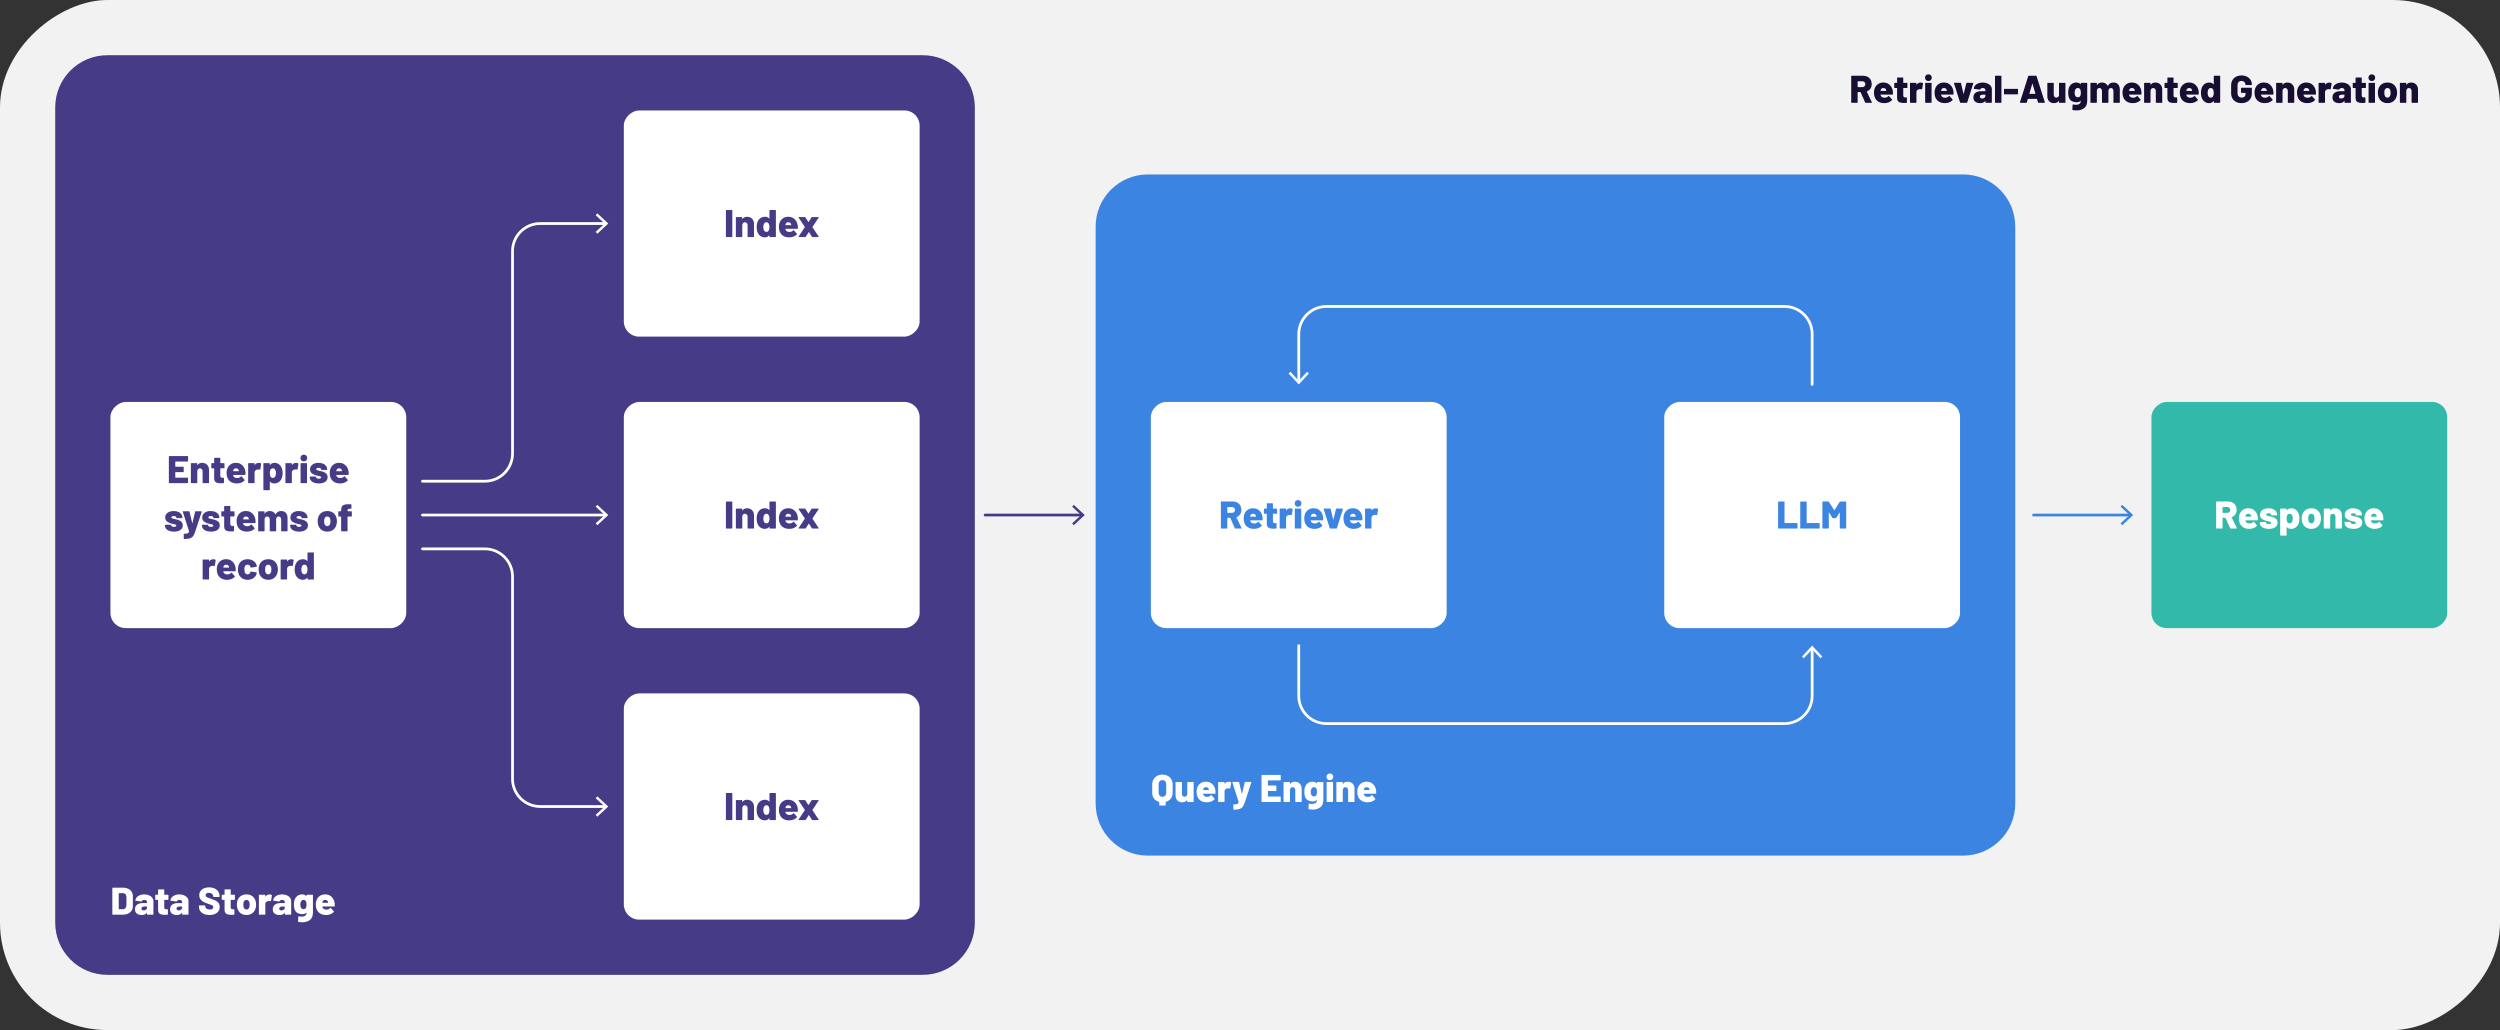 <?xml version="1.0" encoding="UTF-8"?>
<svg xmlns="http://www.w3.org/2000/svg" id="Layer_2" viewBox="0 0 1811.033 746.187">
  <rect x="0" y="0" width="1811.033" height="746.187" fill="#333333" stroke="none"/>
  <defs>
    <style>.cls-1{fill:#f2f2f2;}.cls-1,.cls-2,.cls-3,.cls-4,.cls-5,.cls-6{stroke-width:0px;}.cls-2{fill:#463b87;}.cls-3{fill:#3c84e1;}.cls-4{fill:#32b9a9;}.cls-5{fill:#180d33;}.cls-6{fill:#fff;}</style>
  </defs>
  <g id="Layer_1-2">
    <rect class="cls-1" x="532.423" y="-532.423" width="746.187" height="1811.033" rx="77.756" ry="77.756" transform="translate(1278.61 -532.423) rotate(90)"></rect>
    <path class="cls-2" d="m77.756,40h590.676c20.838,0,37.756,16.918,37.756,37.756v590.677c0,20.837-16.917,37.755-37.755,37.755H77.756c-20.838,0-37.756-16.918-37.756-37.756V77.755c0-20.838,16.918-37.755,37.755-37.755Z" transform="translate(746.188 0) rotate(90)"></path>
    <rect class="cls-6" x="477.119" y="54.788" width="163.857" height="214.281" rx="11.007" ry="11.007" transform="translate(720.975 -397.119) rotate(90)"></rect>
    <rect class="cls-6" x="477.119" y="477.119" width="163.857" height="214.281" rx="11.007" ry="11.007" transform="translate(1143.306 25.212) rotate(90)"></rect>
    <rect class="cls-6" x="477.119" y="265.953" width="163.857" height="214.281" rx="11.007" ry="11.007" transform="translate(932.141 -185.953) rotate(90)"></rect>
    <rect class="cls-6" x="105.212" y="265.953" width="163.857" height="214.281" rx="11.007" ry="11.007" transform="translate(560.234 185.953) rotate(90)"></rect>
    <path class="cls-3" d="m917.829,40h417.924c20.838,0,37.756,16.918,37.756,37.756v590.677c0,20.837-16.917,37.755-37.755,37.755h-417.924c-20.838,0-37.756-16.918-37.756-37.756V77.755c0-20.838,16.918-37.755,37.755-37.755Z" transform="translate(1499.885 -753.697) rotate(90)"></path>
    <rect class="cls-6" x="858.909" y="265.953" width="163.857" height="214.281" rx="11.007" ry="11.007" transform="translate(1313.931 -567.744) rotate(90)"></rect>
    <rect class="cls-6" x="1230.816" y="265.953" width="163.857" height="214.281" rx="11.007" ry="11.007" transform="translate(1685.838 -939.651) rotate(90)"></rect>
    <rect class="cls-4" x="1583.737" y="265.953" width="163.857" height="214.281" rx="11.007" ry="11.007" transform="translate(2038.759 -1292.571) rotate(90)"></rect>
    <path class="cls-6" d="m351.276,349.587h-45.22c-.553,0-1-.448-1-1s.447-1,1-1h45.22c10.477,0,19-8.523,19-19v-146.659c0-11.58,9.421-21,21-21h47.421c.553,0,1,.448,1,1s-.447,1-1,1h-47.421c-10.477,0-19,8.523-19,19v146.659c0,11.58-9.421,21-21,21Z"></path>
    <polygon class="cls-6" points="432.732 169.29 431.505 167.972 438.006 161.93 431.505 155.887 432.732 154.568 440.649 161.93 432.732 169.29"></polygon>
    <path class="cls-6" d="m438.697,585.259h-47.421c-11.579,0-21-9.421-21-21v-146.658c0-10.477-8.523-19-19-19h-45.22c-.553,0-1-.447-1-1s.447-1,1-1h45.22c11.579,0,21,9.421,21,21v146.658c0,10.477,8.523,19,19,19h47.421c.553,0,1,.447,1,1s-.447,1-1,1Z"></path>
    <polygon class="cls-6" points="432.732 591.621 431.505 590.302 438.006 584.261 431.505 578.217 432.732 576.899 440.649 584.261 432.732 591.621"></polygon>
    <path class="cls-6" d="m438.697,374.094h-132.641c-.553,0-1-.447-1-1s.447-1,1-1h132.641c.553,0,1,.447,1,1s-.447,1-1,1Z"></path>
    <polygon class="cls-6" points="432.732 380.455 431.505 379.137 438.006 373.095 431.505 367.052 432.732 365.734 440.649 373.095 432.732 380.455"></polygon>
    <path class="cls-2" d="m783.844,374.094h-70.204c-.553,0-1-.447-1-1s.447-1,1-1h70.204c.553,0,1,.447,1,1s-.447,1-1,1Z"></path>
    <polygon class="cls-2" points="777.88 380.455 776.652 379.137 783.153 373.095 776.652 367.052 777.88 365.734 785.796 373.095 777.88 380.455"></polygon>
    <path class="cls-3" d="m1543.331,374.094h-70.205c-.553,0-1-.447-1-1s.447-1,1-1h70.205c.553,0,1,.447,1,1s-.447,1-1,1Z"></path>
    <polygon class="cls-3" points="1537.367 380.455 1536.139 379.137 1542.64 373.095 1536.139 367.052 1537.367 365.734 1545.283 373.095 1537.367 380.455"></polygon>
    <path class="cls-6" d="m1312.744,279.478c-.553,0-1-.448-1-1v-36.466c0-10.477-8.523-19-19-19h-331.906c-10.477,0-19,8.523-19,19v34.514c0,.552-.447,1-1,1s-1-.448-1-1v-34.514c0-11.58,9.421-21,21-21h331.906c11.579,0,21,9.42,21,21v36.466c0,.552-.447,1-1,1Z"></path>
    <polygon class="cls-6" points="933.476 270.562 934.794 269.334 940.836 275.835 946.879 269.334 948.198 270.562 940.836 278.478 933.476 270.562"></polygon>
    <path class="cls-6" d="m1292.744,525.176h-331.906c-11.579,0-21-9.421-21-21v-36.466c0-.553.447-1,1-1s1,.447,1,1v36.466c0,10.477,8.523,19,19,19h331.906c10.477,0,19-8.523,19-19v-34.515c0-.553.447-1,1-1s1,.447,1,1v34.515c0,11.579-9.421,21-21,21Z"></path>
    <polygon class="cls-6" points="1320.106 475.626 1318.788 476.854 1312.746 470.352 1306.703 476.854 1305.384 475.626 1312.746 467.709 1320.106 475.626"></polygon>
    <path class="cls-6" d="m1615.516,382.641l-3.304-7.448c-.038-.074-.094-.111-.168-.111h-1.848c-.094,0-.141.046-.141.14v7.336c0,.094-.033.173-.098.238-.066.065-.145.098-.238.098h-3.977c-.094,0-.172-.032-.237-.098s-.099-.145-.099-.238v-18.928c0-.094.033-.173.099-.238s.144-.098.237-.098h8.316c1.232,0,2.314.252,3.248.756s1.656,1.218,2.17,2.142.77,1.983.77,3.178c0,1.251-.308,2.334-.924,3.248-.615.915-1.475,1.578-2.576,1.988-.094.038-.121.103-.084.196l3.697,7.7c.037.074.055.131.055.168,0,.149-.102.224-.308.224h-4.2c-.187,0-.317-.084-.392-.252Zm-5.46-15.232v3.977c0,.094.047.14.141.14h3.107c.69,0,1.25-.191,1.68-.574.43-.382.645-.891.645-1.525,0-.653-.215-1.176-.645-1.568-.43-.392-.989-.588-1.68-.588h-3.107c-.094,0-.141.047-.141.14Z"></path>
    <path class="cls-6" d="m1635.648,376.594c-.018.224-.139.336-.363.336h-8.54c-.038,0-.075.014-.112.042s-.047.061-.027.098c.037.206.13.477.279.812.225.392.561.709,1.008.952.448.242.999.363,1.652.363,1.176,0,2.1-.382,2.771-1.147.075-.094.159-.141.252-.141.094,0,.168.038.225.112l2.156,2.464c.074.057.111.131.111.225,0,.074-.037.149-.111.224-.654.71-1.461,1.251-2.422,1.624-.962.373-2.012.56-3.15.56-1.699,0-3.141-.368-4.326-1.105s-2.039-1.769-2.562-3.094c-.392-.934-.589-2.101-.589-3.5,0-.971.15-1.904.449-2.801.484-1.381,1.283-2.468,2.394-3.262,1.11-.793,2.431-1.189,3.962-1.189,1.232,0,2.333.266,3.305.798.97.531,1.758,1.27,2.365,2.212.606.942,1.004,2.012,1.189,3.206.094.56.121,1.297.084,2.212Zm-8.875-3.052c-.075.205-.122.401-.141.588-.037.094,0,.14.112.14h3.976c.074,0,.112-.037.112-.112,0-.148-.038-.336-.112-.56-.131-.467-.369-.821-.714-1.064-.345-.242-.779-.363-1.302-.363-.971,0-1.615.457-1.932,1.372Z"></path>
    <path class="cls-6" d="m1640.072,382.571c-.988-.363-1.75-.877-2.281-1.54-.532-.662-.798-1.423-.798-2.281v-.309c0-.093.032-.172.098-.238.065-.064.145-.098.238-.098h3.78c.093,0,.172.033.238.098.064.066.098.146.098.238,0,.354.195.649.588.882.392.234.887.351,1.484.351.521,0,.938-.089,1.246-.267.307-.177.461-.415.461-.714s-.163-.518-.49-.658c-.326-.14-.854-.274-1.582-.405-1.176-.225-2.127-.495-2.855-.812-.951-.392-1.708-.882-2.268-1.47-.561-.588-.84-1.396-.84-2.422,0-1.456.564-2.608,1.693-3.458s2.618-1.274,4.467-1.274c1.25,0,2.347.201,3.289.603.943.401,1.676.966,2.198,1.693.522.729.784,1.568.784,2.521,0,.094-.033.173-.098.237-.066.066-.146.099-.238.099h-3.668c-.094,0-.173-.032-.238-.099-.065-.064-.098-.144-.098-.237,0-.354-.168-.645-.504-.868s-.794-.336-1.373-.336c-.521,0-.947.089-1.273.266-.326.178-.49.425-.49.742s.178.546.532.687c.354.14.952.294,1.792.462,1.082.224,1.838.401,2.268.531,1.158.374,2.059.878,2.703,1.513.644.635.965,1.483.965,2.548,0,1.456-.573,2.581-1.721,3.374-1.148.793-2.693,1.189-4.635,1.189-1.326,0-2.482-.182-3.473-.546Z"></path>
    <path class="cls-6" d="m1665.747,375.697c0,1.326-.195,2.502-.588,3.528-.43,1.157-1.115,2.096-2.058,2.814s-2.086,1.077-3.431,1.077-2.361-.438-3.051-1.315c-.038-.057-.075-.074-.112-.057-.038.02-.056.057-.056.112v5.824c0,.093-.033.172-.099.238-.065.064-.145.098-.237.098h-3.977c-.094,0-.173-.033-.238-.098-.065-.066-.098-.146-.098-.238v-18.928c0-.094.032-.173.098-.238s.145-.098.238-.098h3.977c.093,0,.172.032.237.098s.099.145.099.238v.924c0,.056.018.089.056.098.037.01.074-.004.112-.042.746-1.026,1.819-1.54,3.22-1.54,1.269,0,2.39.378,3.36,1.134.97.757,1.67,1.797,2.1,3.122.299,1.009.447,2.091.447,3.248Zm-4.844-.084c0-1.008-.168-1.801-.504-2.38-.392-.709-.98-1.063-1.764-1.063-.747,0-1.316.354-1.708,1.063-.317.635-.476,1.438-.476,2.408,0,1.046.177,1.886.531,2.52.393.654.942.98,1.652.98.766,0,1.334-.336,1.708-1.008.373-.635.56-1.475.56-2.521Z"></path>
    <path class="cls-6" d="m1670.087,381.773c-1.176-.896-1.959-2.109-2.352-3.64-.224-.766-.336-1.605-.336-2.521,0-1.026.121-1.932.364-2.716.429-1.475,1.228-2.627,2.394-3.458,1.166-.83,2.58-1.246,4.242-1.246,1.643,0,3.033.416,4.172,1.246,1.139.831,1.932,1.974,2.381,3.43.261.841.392,1.736.392,2.688,0,.858-.103,1.68-.308,2.464-.393,1.568-1.177,2.81-2.353,3.724-1.176.915-2.614,1.372-4.312,1.372-1.681,0-3.108-.447-4.285-1.344Zm5.629-3.149c.354-.346.615-.816.783-1.414.112-.485.168-1.018.168-1.597,0-.56-.064-1.101-.195-1.624-.15-.578-.402-1.026-.756-1.344-.355-.317-.803-.476-1.344-.476-1.084,0-1.793.606-2.129,1.819-.111.448-.168.99-.168,1.624,0,.579.057,1.111.168,1.597.149.598.406,1.068.771,1.414.364.345.816.518,1.358.518s.988-.173,1.344-.518Z"></path>
    <path class="cls-6" d="m1695.092,369.579c.933.925,1.399,2.18,1.399,3.767v9.212c0,.094-.032.173-.098.238s-.145.098-.238.098h-3.976c-.094,0-.173-.032-.238-.098s-.098-.145-.098-.238v-8.204c0-.635-.178-1.157-.532-1.568-.355-.41-.812-.615-1.372-.615-.579,0-1.046.2-1.399.602-.355.401-.532.929-.532,1.582v8.204c0,.094-.033.173-.099.238s-.145.098-.238.098h-3.975c-.094,0-.174-.032-.238-.098-.066-.065-.099-.145-.099-.238v-13.804c0-.094.032-.173.099-.238.064-.065.145-.098.238-.098h3.975c.094,0,.173.032.238.098s.099.145.099.238v1.036c0,.074.014.116.042.126.027.009.061-.015.098-.07.709-1.102,1.829-1.652,3.36-1.652,1.456,0,2.65.462,3.584,1.386Z"></path>
    <path class="cls-6" d="m1701.448,382.571c-.989-.363-1.75-.877-2.282-1.54-.531-.662-.797-1.423-.797-2.281v-.309c0-.093.031-.172.098-.238.064-.064.145-.098.238-.098h3.779c.094,0,.172.033.238.098.064.066.098.146.098.238,0,.354.196.649.588.882.393.234.887.351,1.484.351.522,0,.938-.089,1.246-.267.308-.177.462-.415.462-.714s-.163-.518-.49-.658c-.327-.14-.854-.274-1.582-.405-1.176-.225-2.128-.495-2.856-.812-.951-.392-1.707-.882-2.268-1.47s-.84-1.396-.84-2.422c0-1.456.564-2.608,1.693-3.458,1.13-.85,2.619-1.274,4.467-1.274,1.25,0,2.348.201,3.29.603s1.675.966,2.198,1.693c.521.729.783,1.568.783,2.521,0,.094-.032.173-.098.237-.065.066-.145.099-.238.099h-3.668c-.094,0-.172-.032-.238-.099-.064-.064-.098-.144-.098-.237,0-.354-.168-.645-.504-.868s-.793-.336-1.372-.336c-.522,0-.947.089-1.274.266-.326.178-.489.425-.489.742s.177.546.532.687c.354.14.951.294,1.791.462,1.083.224,1.839.401,2.269.531,1.157.374,2.058.878,2.702,1.513s.966,1.483.966,2.548c0,1.456-.573,2.581-1.722,3.374s-2.693,1.189-4.635,1.189c-1.325,0-2.482-.182-3.472-.546Z"></path>
    <path class="cls-6" d="m1726.564,376.594c-.02.224-.141.336-.364.336h-8.54c-.037,0-.074.014-.112.042s-.046.061-.028.098c.037.206.131.477.281.812.223.392.559.709,1.008.952.447.242.998.363,1.651.363,1.177,0,2.101-.382,2.772-1.147.074-.094.158-.141.252-.141.093,0,.168.038.224.112l2.156,2.464c.074.057.112.131.112.225,0,.074-.038.149-.112.224-.653.71-1.461,1.251-2.423,1.624-.961.373-2.011.56-3.149.56-1.698,0-3.141-.368-4.325-1.105-1.187-.737-2.041-1.769-2.562-3.094-.393-.934-.588-2.101-.588-3.5,0-.971.148-1.904.447-2.801.486-1.381,1.283-2.468,2.395-3.262,1.11-.793,2.432-1.189,3.962-1.189,1.231,0,2.333.266,3.304.798.971.531,1.76,1.27,2.366,2.212s1.003,2.012,1.19,3.206c.093.56.121,1.297.084,2.212Zm-8.877-3.052c-.074.205-.121.401-.14.588-.038.094,0,.14.112.14h3.977c.074,0,.111-.037.111-.112,0-.148-.037-.336-.111-.56-.131-.467-.369-.821-.715-1.064-.346-.242-.779-.363-1.302-.363-.971,0-1.614.457-1.933,1.372Z"></path>
    <path class="cls-3" d="m1288.173,382.796c-.066-.065-.098-.145-.098-.238v-18.928c0-.094.031-.173.098-.238.064-.065.145-.098.238-.098h3.976c.093,0,.173.032.237.098.066.065.099.145.099.238v15.147c0,.094.046.141.14.141h8.932c.094,0,.173.032.238.098s.099.145.099.238v3.304c0,.094-.033.173-.099.238s-.145.098-.238.098h-13.383c-.094,0-.174-.032-.238-.098Z"></path>
    <path class="cls-3" d="m1304.217,382.796c-.065-.065-.099-.145-.099-.238v-18.928c0-.094.033-.173.099-.238s.144-.098.237-.098h3.977c.094,0,.172.032.238.098.064.065.098.145.098.238v15.147c0,.094.047.141.141.141h8.932c.093,0,.172.032.238.098.064.065.098.145.098.238v3.304c0,.094-.033.173-.098.238-.066.065-.146.098-.238.098h-13.385c-.094,0-.172-.032-.237-.098Z"></path>
    <path class="cls-3" d="m1333.126,363.294h3.949c.092,0,.172.032.237.098s.099.145.099.238v18.928c0,.094-.033.173-.099.238s-.146.098-.237.098h-3.977c-.094,0-.173-.032-.238-.098s-.098-.145-.098-.238v-11.256c0-.074-.02-.112-.057-.112s-.074.028-.111.084l-2.408,3.864c-.074.149-.205.224-.393.224h-1.987c-.187,0-.317-.074-.392-.224l-2.437-3.893c-.038-.056-.075-.084-.112-.084s-.056.038-.056.112v11.284c0,.094-.032.173-.099.238-.064.065-.145.098-.237.098h-3.976c-.094,0-.174-.032-.238-.098-.066-.065-.098-.145-.098-.238v-18.928c0-.094.031-.173.098-.238.064-.065.145-.098.238-.098h3.947c.168,0,.299.074.393.224l3.892,6.104c.056.112.112.112.168,0l3.836-6.104c.075-.149.206-.224.392-.224Z"></path>
    <path class="cls-3" d="m894.538,382.641l-3.305-7.448c-.037-.074-.093-.111-.168-.111h-1.848c-.094,0-.14.046-.14.14v7.336c0,.094-.032.173-.099.238-.064.065-.145.098-.237.098h-3.976c-.094,0-.174-.032-.238-.098-.066-.065-.098-.145-.098-.238v-18.928c0-.094.031-.173.098-.238.064-.065.145-.098.238-.098h8.315c1.231,0,2.314.252,3.248.756.933.504,1.656,1.218,2.17,2.142.513.924.771,1.983.771,3.178,0,1.251-.309,2.334-.924,3.248-.617.915-1.476,1.578-2.576,1.988-.094.038-.122.103-.084.196l3.695,7.7c.037.074.057.131.057.168,0,.149-.104.224-.309.224h-4.199c-.188,0-.318-.084-.393-.252Zm-5.46-15.232v3.977c0,.094.046.14.14.14h3.108c.69,0,1.251-.191,1.681-.574.428-.382.643-.891.643-1.525,0-.653-.215-1.176-.643-1.568-.43-.392-.99-.588-1.681-.588h-3.108c-.094,0-.14.047-.14.14Z"></path>
    <path class="cls-3" d="m914.671,376.594c-.02.224-.141.336-.364.336h-8.54c-.037,0-.074.014-.112.042s-.046.061-.028.098c.037.206.131.477.281.812.223.392.559.709,1.008.952.447.242.998.363,1.651.363,1.177,0,2.101-.382,2.772-1.147.074-.094.158-.141.252-.141.093,0,.168.038.224.112l2.156,2.464c.074.057.112.131.112.225,0,.074-.038.149-.112.224-.653.71-1.461,1.251-2.423,1.624-.961.373-2.011.56-3.149.56-1.698,0-3.141-.368-4.325-1.105-1.187-.737-2.041-1.769-2.562-3.094-.393-.934-.588-2.101-.588-3.5,0-.971.148-1.904.447-2.801.486-1.381,1.283-2.468,2.395-3.262,1.11-.793,2.432-1.189,3.962-1.189,1.231,0,2.333.266,3.304.798.971.531,1.76,1.27,2.366,2.212s1.003,2.012,1.19,3.206c.093.56.121,1.297.084,2.212Zm-8.877-3.052c-.074.205-.121.401-.14.588-.038.094,0,.14.112.14h3.977c.074,0,.111-.037.111-.112,0-.148-.037-.336-.111-.56-.131-.467-.369-.821-.715-1.064-.346-.242-.779-.363-1.302-.363-.971,0-1.614.457-1.933,1.372Z"></path>
    <path class="cls-3" d="m925.044,372.044c-.064.065-.145.098-.237.098h-2.548c-.094,0-.141.047-.141.14v5.097c0,1.063.43,1.596,1.289,1.596h1.035c.094,0,.173.033.238.098.065.065.098.146.098.238v3.248c0,.205-.111.327-.336.364-.896.037-1.549.056-1.959.056-1.625,0-2.828-.257-3.613-.77-.783-.514-1.186-1.489-1.203-2.927v-7c0-.093-.047-.14-.141-.14h-1.596c-.094,0-.173-.032-.238-.098s-.098-.145-.098-.238v-3.052c0-.094.032-.173.098-.238s.145-.098.238-.098h1.596c.094,0,.141-.047.141-.141v-3.388c0-.094.032-.173.098-.238s.145-.098.238-.098h3.779c.094,0,.173.032.238.098s.098.145.098.238v3.388c0,.094.047.141.141.141h2.548c.093,0,.173.032.237.098.066.065.099.145.099.238v3.052c0,.094-.032.173-.099.238Z"></path>
    <path class="cls-3" d="m936.287,368.586c.149.093.205.233.168.42l-.645,3.892c-.018.224-.148.29-.391.196-.336-.074-.654-.112-.953-.112-.317,0-.56.019-.728.056-.579.075-1.069.299-1.47.673-.402.373-.602.867-.602,1.483v7.364c0,.094-.033.173-.099.238s-.146.098-.238.098h-3.976c-.094,0-.173-.032-.238-.098s-.098-.145-.098-.238v-13.804c0-.094.032-.173.098-.238s.145-.098.238-.098h3.976c.093,0,.173.032.238.098s.099.145.099.238v.896c0,.056.018.094.055.112s.066,0,.084-.057c.747-.988,1.718-1.483,2.912-1.483.672,0,1.195.121,1.568.364Z"></path>
    <path class="cls-3" d="m938.597,366.443c-.458-.457-.687-1.04-.687-1.75,0-.728.229-1.315.687-1.764.457-.448,1.04-.672,1.75-.672s1.292.224,1.75.672c.457.448.686,1.036.686,1.764,0,.691-.229,1.27-.686,1.736-.458.467-1.041.7-1.75.7s-1.293-.229-1.75-.687Zm-.504,16.353c-.066-.065-.099-.145-.099-.238v-13.804c0-.094.032-.173.099-.238.064-.065.145-.098.237-.098h3.976c.094,0,.173.032.238.098s.098.145.098.238v13.804c0,.094-.032.173-.098.238s-.145.098-.238.098h-3.976c-.093,0-.173-.032-.237-.098Z"></path>
    <path class="cls-3" d="m958.546,376.594c-.019.224-.14.336-.363.336h-8.541c-.037,0-.074.014-.111.042-.038.028-.047.061-.028.098.037.206.13.477.28.812.224.392.56.709,1.008.952.447.242.998.363,1.652.363,1.176,0,2.1-.382,2.771-1.147.074-.094.158-.141.252-.141s.168.038.225.112l2.156,2.464c.074.057.111.131.111.225,0,.074-.037.149-.111.224-.654.71-1.461,1.251-2.423,1.624s-2.011.56-3.149.56c-1.699,0-3.141-.368-4.326-1.105s-2.04-1.769-2.562-3.094c-.392-.934-.588-2.101-.588-3.5,0-.971.149-1.904.448-2.801.485-1.381,1.283-2.468,2.394-3.262,1.111-.793,2.432-1.189,3.963-1.189,1.231,0,2.332.266,3.304.798.97.531,1.759,1.27,2.366,2.212.605.942,1.003,2.012,1.189,3.206.094.56.121,1.297.084,2.212Zm-8.876-3.052c-.075.205-.122.401-.14.588-.038.094,0,.14.111.14h3.977c.074,0,.111-.037.111-.112,0-.148-.037-.336-.111-.56-.131-.467-.369-.821-.715-1.064-.345-.242-.779-.363-1.301-.363-.971,0-1.615.457-1.933,1.372Z"></path>
    <path class="cls-3" d="m963.279,382.613l-4.396-13.832c-.019-.037-.027-.084-.027-.14,0-.168.102-.252.308-.252h4.368c.205,0,.336.094.392.28l1.849,7.699c.018.057.046.084.084.084.037,0,.064-.027.084-.084l1.875-7.699c.057-.187.188-.28.393-.28l4.34.056c.112,0,.196.033.252.099.057.065.065.163.028.294l-4.368,13.775c-.057.188-.178.28-.363.28h-4.453c-.187,0-.308-.093-.363-.28Z"></path>
    <path class="cls-3" d="m986.966,376.594c-.018.224-.139.336-.363.336h-8.54c-.038,0-.075.014-.112.042s-.047.061-.027.098c.037.206.13.477.279.812.225.392.561.709,1.008.952.448.242.999.363,1.652.363,1.176,0,2.1-.382,2.771-1.147.075-.094.159-.141.252-.141.094,0,.168.038.225.112l2.156,2.464c.074.057.111.131.111.225,0,.074-.037.149-.111.224-.654.71-1.461,1.251-2.422,1.624-.962.373-2.012.56-3.15.56-1.699,0-3.141-.368-4.326-1.105s-2.039-1.769-2.562-3.094c-.392-.934-.589-2.101-.589-3.5,0-.971.15-1.904.449-2.801.484-1.381,1.283-2.468,2.394-3.262,1.11-.793,2.431-1.189,3.962-1.189,1.232,0,2.333.266,3.305.798.97.531,1.758,1.27,2.365,2.212.606.942,1.004,2.012,1.189,3.206.094.56.121,1.297.084,2.212Zm-8.875-3.052c-.075.205-.122.401-.141.588-.037.094,0,.14.112.14h3.976c.074,0,.112-.037.112-.112,0-.148-.038-.336-.112-.56-.131-.467-.369-.821-.714-1.064-.345-.242-.779-.363-1.302-.363-.971,0-1.615.457-1.932,1.372Z"></path>
    <path class="cls-3" d="m998.138,368.586c.149.093.205.233.168.42l-.645,3.892c-.018.224-.148.29-.391.196-.336-.074-.654-.112-.953-.112-.317,0-.56.019-.728.056-.579.075-1.069.299-1.47.673-.402.373-.602.867-.602,1.483v7.364c0,.094-.033.173-.099.238s-.146.098-.238.098h-3.976c-.094,0-.173-.032-.238-.098s-.098-.145-.098-.238v-13.804c0-.094.032-.173.098-.238s.145-.098.238-.098h3.976c.093,0,.173.032.238.098s.099.145.099.238v.896c0,.056.018.094.055.112s.066,0,.084-.057c.747-.988,1.718-1.483,2.912-1.483.672,0,1.195.121,1.568.364Z"></path>
    <path class="cls-2" d="m525.951,382.796c-.066-.065-.099-.145-.099-.238v-18.928c0-.094.032-.173.099-.238.064-.065.144-.098.237-.098h3.976c.094,0,.173.032.238.098s.098.145.098.238v18.928c0,.094-.032.173-.098.238s-.145.098-.238.098h-3.976c-.094,0-.173-.032-.237-.098Z"></path>
    <path class="cls-2" d="m544.808,369.579c.934.925,1.4,2.18,1.4,3.767v9.212c0,.094-.033.173-.099.238s-.145.098-.237.098h-3.977c-.094,0-.173-.032-.238-.098s-.098-.145-.098-.238v-8.204c0-.635-.178-1.157-.532-1.568-.354-.41-.812-.615-1.372-.615-.578,0-1.045.2-1.4.602-.354.401-.531.929-.531,1.582v8.204c0,.094-.033.173-.098.238-.066.065-.146.098-.238.098h-3.977c-.094,0-.172-.032-.238-.098-.064-.065-.098-.145-.098-.238v-13.804c0-.094.033-.173.098-.238.066-.065.145-.098.238-.098h3.977c.093,0,.172.032.238.098.064.065.098.145.098.238v1.036c0,.074.014.116.042.126.028.009.06-.015.098-.07.71-1.102,1.829-1.652,3.36-1.652,1.455,0,2.65.462,3.584,1.386Z"></path>
    <path class="cls-2" d="m557.505,363.391c.065-.065.145-.098.238-.098h3.977c.092,0,.172.032.237.098s.099.145.099.238v18.928c0,.094-.033.173-.099.238s-.146.098-.237.098h-3.977c-.094,0-.173-.032-.238-.098s-.098-.145-.098-.238v-.924c0-.057-.02-.089-.057-.099-.037-.009-.074.005-.111.042-.747,1.027-1.82,1.54-3.221,1.54-1.27,0-2.394-.382-3.373-1.147-.98-.766-1.676-1.811-2.086-3.136-.299-1.009-.449-2.091-.449-3.248,0-1.307.197-2.482.589-3.528.429-1.157,1.114-2.091,2.058-2.8.942-.709,2.086-1.064,3.43-1.064s2.361.439,3.053,1.316c.037.056.074.074.111.056s.057-.056.057-.112v-5.823c0-.094.032-.173.098-.238Zm-.098,12.278c0-1.083-.178-1.923-.532-2.521-.392-.653-.942-.979-1.651-.979-.766,0-1.336.336-1.709,1.008-.373.635-.56,1.466-.56,2.492,0,.989.168,1.792.504,2.407.392.71.979,1.064,1.765,1.064.746,0,1.315-.364,1.707-1.092.317-.598.477-1.391.477-2.38Z"></path>
    <path class="cls-2" d="m577.988,376.594c-.02.224-.141.336-.364.336h-8.54c-.037,0-.074.014-.112.042s-.046.061-.028.098c.037.206.131.477.281.812.223.392.559.709,1.008.952.447.242.998.363,1.651.363,1.177,0,2.101-.382,2.772-1.147.074-.094.158-.141.252-.141.093,0,.168.038.224.112l2.156,2.464c.074.057.112.131.112.225,0,.074-.038.149-.112.224-.653.71-1.461,1.251-2.423,1.624-.961.373-2.011.56-3.149.56-1.698,0-3.141-.368-4.325-1.105-1.187-.737-2.041-1.769-2.562-3.094-.393-.934-.588-2.101-.588-3.5,0-.971.148-1.904.447-2.801.486-1.381,1.283-2.468,2.395-3.262,1.11-.793,2.432-1.189,3.962-1.189,1.231,0,2.333.266,3.304.798.971.531,1.76,1.27,2.366,2.212s1.003,2.012,1.19,3.206c.093.56.121,1.297.084,2.212Zm-8.877-3.052c-.074.205-.121.401-.14.588-.038.094,0,.14.112.14h3.977c.074,0,.111-.037.111-.112,0-.148-.037-.336-.111-.56-.131-.467-.369-.821-.715-1.064-.346-.242-.779-.363-1.302-.363-.971,0-1.614.457-1.933,1.372Z"></path>
    <path class="cls-2" d="m578.492,382.767c-.039-.084-.02-.182.055-.294l4.48-6.748c.037-.056.037-.112,0-.168l-4.48-6.72c-.037-.057-.055-.121-.055-.196,0-.149.084-.224.252-.224h4.283c.168,0,.299.074.393.224l2.127,3.332c.037.056.075.084.113.084.037,0,.064-.028.084-.084l2.127-3.332c.094-.149.225-.224.393-.224h4.564c.13,0,.214.042.252.126.037.084.018.182-.057.294l-4.48,6.72c-.018.056-.018.112,0,.168l4.48,6.748c.037.056.057.121.057.196,0,.149-.084.224-.252.224h-4.285c-.168,0-.299-.074-.392-.224l-2.128-3.332c-.019-.057-.047-.084-.084-.084s-.074.027-.111.084l-2.129,3.332c-.094.149-.224.224-.392.224h-4.563c-.131,0-.215-.042-.252-.126Z"></path>
    <path class="cls-2" d="m525.951,593.962c-.066-.066-.099-.145-.099-.238v-18.928c0-.094.032-.174.099-.238.064-.066.144-.098.237-.098h3.976c.094,0,.173.031.238.098.065.064.098.145.098.238v18.928c0,.094-.032.172-.098.238-.065.064-.145.098-.238.098h-3.976c-.094,0-.173-.033-.237-.098Z"></path>
    <path class="cls-2" d="m544.808,580.745c.934.924,1.4,2.18,1.4,3.766v9.213c0,.094-.033.172-.099.238-.065.064-.145.098-.237.098h-3.977c-.094,0-.173-.033-.238-.098-.065-.066-.098-.145-.098-.238v-8.205c0-.635-.178-1.156-.532-1.568-.354-.41-.812-.615-1.372-.615-.578,0-1.045.201-1.4.602-.354.402-.531.93-.531,1.582v8.205c0,.094-.033.172-.098.238-.066.064-.146.098-.238.098h-3.977c-.094,0-.172-.033-.238-.098-.064-.066-.098-.145-.098-.238v-13.805c0-.094.033-.172.098-.238.066-.064.145-.098.238-.098h3.977c.093,0,.172.033.238.098.064.066.098.145.098.238v1.037c0,.074.014.115.042.125s.06-.014.098-.07c.71-1.102,1.829-1.652,3.36-1.652,1.455,0,2.65.463,3.584,1.387Z"></path>
    <path class="cls-2" d="m557.505,574.557c.065-.066.145-.098.238-.098h3.977c.092,0,.172.031.237.098.065.064.099.145.099.238v18.928c0,.094-.033.172-.099.238-.065.064-.146.098-.237.098h-3.977c-.094,0-.173-.033-.238-.098-.065-.066-.098-.145-.098-.238v-.924c0-.057-.02-.09-.057-.1-.037-.008-.074.006-.111.043-.747,1.027-1.82,1.539-3.221,1.539-1.27,0-2.394-.381-3.373-1.146-.98-.766-1.676-1.811-2.086-3.137-.299-1.008-.449-2.09-.449-3.248,0-1.307.197-2.482.589-3.527.429-1.158,1.114-2.092,2.058-2.801.942-.709,2.086-1.064,3.43-1.064s2.361.439,3.053,1.316c.037.057.074.074.111.057.037-.02.057-.057.057-.113v-5.822c0-.094.032-.174.098-.238Zm-.098,12.277c0-1.082-.178-1.922-.532-2.52-.392-.654-.942-.98-1.651-.98-.766,0-1.336.336-1.709,1.008-.373.635-.56,1.467-.56,2.492,0,.99.168,1.793.504,2.408.392.709.979,1.064,1.765,1.064.746,0,1.315-.365,1.707-1.092.317-.598.477-1.391.477-2.381Z"></path>
    <path class="cls-2" d="m577.988,587.759c-.02.225-.141.336-.364.336h-8.54c-.037,0-.074.014-.112.043-.038.027-.046.061-.028.098.037.205.131.477.281.812.223.391.559.709,1.008.951.447.242.998.363,1.651.363,1.177,0,2.101-.381,2.772-1.146.074-.094.158-.141.252-.141.093,0,.168.037.224.111l2.156,2.465c.074.057.112.131.112.225,0,.074-.038.148-.112.223-.653.711-1.461,1.252-2.423,1.625-.961.373-2.011.559-3.149.559-1.698,0-3.141-.367-4.325-1.105-1.187-.736-2.041-1.768-2.562-3.094-.393-.934-.588-2.1-.588-3.5,0-.971.148-1.904.447-2.801.486-1.381,1.283-2.467,2.395-3.262,1.11-.793,2.432-1.189,3.962-1.189,1.231,0,2.333.266,3.304.799.971.531,1.76,1.27,2.366,2.211.606.943,1.003,2.012,1.19,3.207.093.559.121,1.297.084,2.211Zm-8.877-3.051c-.074.205-.121.4-.14.588-.038.094,0,.139.112.139h3.977c.074,0,.111-.037.111-.111,0-.148-.037-.336-.111-.561-.131-.467-.369-.82-.715-1.064-.346-.242-.779-.363-1.302-.363-.971,0-1.614.457-1.933,1.373Z"></path>
    <path class="cls-2" d="m578.492,593.932c-.039-.084-.02-.182.055-.293l4.48-6.748c.037-.057.037-.113,0-.168l-4.48-6.721c-.037-.057-.055-.121-.055-.195,0-.15.084-.225.252-.225h4.283c.168,0,.299.074.393.225l2.127,3.332c.037.055.075.084.113.084.037,0,.064-.029.084-.084l2.127-3.332c.094-.15.225-.225.393-.225h4.564c.13,0,.214.043.252.127.037.084.018.182-.057.293l-4.48,6.721c-.018.055-.018.111,0,.168l4.48,6.748c.037.055.057.121.057.195,0,.15-.084.225-.252.225h-4.285c-.168,0-.299-.074-.392-.225l-2.128-3.332c-.019-.057-.047-.084-.084-.084s-.074.027-.111.084l-2.129,3.332c-.094.15-.224.225-.392.225h-4.563c-.131,0-.215-.043-.252-.127Z"></path>
    <path class="cls-2" d="m525.951,171.631c-.066-.065-.099-.145-.099-.238v-18.928c0-.094.032-.173.099-.238.064-.065.144-.098.237-.098h3.976c.094,0,.173.032.238.098s.098.145.098.238v18.928c0,.094-.032.173-.098.238s-.145.098-.238.098h-3.976c-.094,0-.173-.032-.237-.098Z"></path>
    <path class="cls-2" d="m544.808,158.414c.934.925,1.4,2.18,1.4,3.767v9.212c0,.094-.033.173-.099.238s-.145.098-.237.098h-3.977c-.094,0-.173-.032-.238-.098s-.098-.145-.098-.238v-8.204c0-.635-.178-1.157-.532-1.568-.354-.41-.812-.615-1.372-.615-.578,0-1.045.2-1.4.602-.354.401-.531.929-.531,1.582v8.204c0,.094-.033.173-.098.238-.066.065-.146.098-.238.098h-3.977c-.094,0-.172-.032-.238-.098-.064-.065-.098-.145-.098-.238v-13.804c0-.094.033-.173.098-.238.066-.065.145-.098.238-.098h3.977c.093,0,.172.032.238.098.064.065.098.145.098.238v1.036c0,.074.014.116.042.126.028.009.06-.015.098-.07.71-1.102,1.829-1.652,3.36-1.652,1.455,0,2.65.462,3.584,1.386Z"></path>
    <path class="cls-2" d="m557.505,152.226c.065-.065.145-.098.238-.098h3.977c.092,0,.172.032.237.098s.099.145.099.238v18.928c0,.094-.033.173-.099.238s-.146.098-.237.098h-3.977c-.094,0-.173-.032-.238-.098s-.098-.145-.098-.238v-.924c0-.057-.02-.089-.057-.099-.037-.009-.074.005-.111.042-.747,1.027-1.82,1.54-3.221,1.54-1.27,0-2.394-.382-3.373-1.147-.98-.766-1.676-1.811-2.086-3.136-.299-1.009-.449-2.091-.449-3.248,0-1.307.197-2.482.589-3.528.429-1.157,1.114-2.091,2.058-2.8.942-.709,2.086-1.064,3.43-1.064s2.361.439,3.053,1.316c.037.056.074.074.111.056s.057-.056.057-.112v-5.823c0-.094.032-.173.098-.238Zm-.098,12.278c0-1.083-.178-1.923-.532-2.521-.392-.653-.942-.979-1.651-.979-.766,0-1.336.336-1.709,1.008-.373.635-.56,1.466-.56,2.492,0,.989.168,1.792.504,2.407.392.71.979,1.064,1.765,1.064.746,0,1.315-.364,1.707-1.092.317-.598.477-1.391.477-2.38Z"></path>
    <path class="cls-2" d="m577.988,165.429c-.02.224-.141.336-.364.336h-8.54c-.037,0-.074.014-.112.042s-.046.061-.028.098c.037.206.131.477.281.812.223.392.559.709,1.008.952.447.242.998.363,1.651.363,1.177,0,2.101-.382,2.772-1.147.074-.094.158-.141.252-.141.093,0,.168.038.224.112l2.156,2.464c.074.057.112.131.112.225,0,.074-.038.149-.112.224-.653.71-1.461,1.251-2.423,1.624-.961.373-2.011.56-3.149.56-1.698,0-3.141-.368-4.325-1.105-1.187-.737-2.041-1.769-2.562-3.094-.393-.934-.588-2.101-.588-3.5,0-.971.148-1.904.447-2.801.486-1.381,1.283-2.468,2.395-3.262,1.11-.793,2.432-1.189,3.962-1.189,1.231,0,2.333.266,3.304.798.971.531,1.76,1.27,2.366,2.212s1.003,2.012,1.19,3.206c.093.56.121,1.297.084,2.212Zm-8.877-3.052c-.074.205-.121.401-.14.588-.038.094,0,.14.112.14h3.977c.074,0,.111-.037.111-.112,0-.148-.037-.336-.111-.56-.131-.467-.369-.821-.715-1.064-.346-.242-.779-.363-1.302-.363-.971,0-1.614.457-1.933,1.372Z"></path>
    <path class="cls-2" d="m578.492,171.602c-.039-.084-.02-.182.055-.294l4.48-6.748c.037-.056.037-.112,0-.168l-4.48-6.72c-.037-.057-.055-.121-.055-.196,0-.149.084-.224.252-.224h4.283c.168,0,.299.074.393.224l2.127,3.332c.037.056.075.084.113.084.037,0,.064-.028.084-.084l2.127-3.332c.094-.149.225-.224.393-.224h4.564c.13,0,.214.042.252.126.037.084.018.182-.057.294l-4.48,6.72c-.018.056-.018.112,0,.168l4.48,6.748c.037.056.057.121.057.196,0,.149-.084.224-.252.224h-4.285c-.168,0-.299-.074-.392-.224l-2.128-3.332c-.019-.057-.047-.084-.084-.084s-.074.027-.111.084l-2.129,3.332c-.094.149-.224.224-.392.224h-4.563c-.131,0-.215-.042-.252-.126Z"></path>
    <path class="cls-2" d="m136.139,334.267c-.065.065-.145.098-.237.098h-8.793c-.094,0-.14.047-.14.14v3.444c0,.094.046.14.14.14h5.629c.093,0,.172.033.237.099s.099.145.099.237v3.276c0,.094-.033.173-.099.238s-.145.098-.237.098h-5.629c-.094,0-.14.047-.14.141v3.695c0,.094.046.141.14.141h8.793c.093,0,.172.032.237.098s.099.145.099.238v3.304c0,.094-.033.173-.099.238s-.145.098-.237.098h-13.244c-.094,0-.174-.032-.238-.098-.066-.065-.098-.145-.098-.238v-18.928c0-.094.031-.173.098-.238.064-.065.145-.098.238-.098h13.244c.093,0,.172.032.237.098s.099.145.099.238v3.304c0,.094-.033.173-.099.238Z"></path>
    <path class="cls-2" d="m150.013,336.675c.934.925,1.4,2.18,1.4,3.767v9.212c0,.094-.033.173-.099.238s-.145.098-.237.098h-3.977c-.094,0-.173-.032-.238-.098s-.098-.145-.098-.238v-8.204c0-.635-.178-1.157-.532-1.568-.354-.41-.812-.615-1.372-.615-.578,0-1.045.2-1.4.602-.354.401-.531.929-.531,1.582v8.204c0,.094-.033.173-.098.238-.066.065-.146.098-.238.098h-3.977c-.094,0-.172-.032-.238-.098-.064-.065-.098-.145-.098-.238v-13.804c0-.094.033-.173.098-.238.066-.065.145-.098.238-.098h3.977c.093,0,.172.032.238.098.064.065.098.145.098.238v1.036c0,.074.014.116.042.126.028.009.06-.015.098-.07.71-1.102,1.829-1.652,3.36-1.652,1.455,0,2.65.462,3.584,1.386Z"></path>
    <path class="cls-2" d="m162.514,339.14c-.065.065-.145.098-.237.098h-2.549c-.094,0-.14.047-.14.14v5.097c0,1.063.429,1.596,1.288,1.596h1.036c.093,0,.173.033.237.098.066.065.099.146.099.238v3.248c0,.205-.112.327-.336.364-.896.037-1.55.056-1.96.056-1.624,0-2.828-.257-3.612-.77-.784-.514-1.186-1.489-1.204-2.927v-7c0-.093-.047-.14-.14-.14h-1.597c-.094,0-.172-.032-.237-.098s-.099-.145-.099-.238v-3.052c0-.094.033-.173.099-.238s.144-.098.237-.098h1.597c.093,0,.14-.047.14-.141v-3.388c0-.094.033-.173.098-.238.066-.065.145-.098.238-.098h3.78c.093,0,.173.032.237.098.066.065.099.145.099.238v3.388c0,.094.046.141.14.141h2.549c.093,0,.172.032.237.098s.099.145.099.238v3.052c0,.094-.033.173-.099.238Z"></path>
    <path class="cls-2" d="m177.872,343.689c-.02.224-.141.336-.364.336h-8.54c-.037,0-.074.014-.112.042s-.046.061-.028.098c.037.206.131.477.281.812.223.392.559.709,1.008.952.447.242.998.363,1.651.363,1.177,0,2.101-.382,2.772-1.147.074-.094.158-.141.252-.141.093,0,.168.038.224.112l2.156,2.464c.074.057.112.131.112.225,0,.074-.038.149-.112.224-.653.71-1.461,1.251-2.423,1.624-.961.373-2.011.56-3.149.56-1.698,0-3.141-.368-4.325-1.105-1.187-.737-2.041-1.769-2.562-3.094-.393-.934-.588-2.101-.588-3.5,0-.971.148-1.904.447-2.801.486-1.381,1.283-2.468,2.395-3.262,1.11-.793,2.432-1.189,3.962-1.189,1.231,0,2.333.266,3.304.798.971.531,1.76,1.27,2.366,2.212s1.003,2.012,1.19,3.206c.093.56.121,1.297.084,2.212Zm-8.877-3.052c-.074.205-.121.401-.14.588-.038.094,0,.14.112.14h3.977c.074,0,.111-.037.111-.112,0-.148-.037-.336-.111-.56-.131-.467-.369-.821-.715-1.064-.346-.242-.779-.363-1.302-.363-.971,0-1.614.457-1.933,1.372Z"></path>
    <path class="cls-2" d="m189.043,335.682c.149.093.206.233.168.42l-.644,3.892c-.02.224-.15.29-.393.196-.336-.074-.653-.112-.951-.112-.318,0-.561.019-.729.056-.578.075-1.068.299-1.471.673-.4.373-.602.867-.602,1.483v7.364c0,.094-.033.173-.098.238-.066.065-.145.098-.238.098h-3.976c-.094,0-.173-.032-.238-.098s-.099-.145-.099-.238v-13.804c0-.094.033-.173.099-.238s.145-.098.238-.098h3.976c.094,0,.172.032.238.098.064.065.098.145.098.238v.896c0,.056.019.094.057.112.037.019.064,0,.084-.057.746-.988,1.717-1.483,2.912-1.483.672,0,1.193.121,1.567.364Z"></path>
    <path class="cls-2" d="m204.751,342.793c0,1.326-.195,2.502-.588,3.528-.43,1.157-1.115,2.096-2.059,2.814-.942.719-2.086,1.077-3.43,1.077s-2.361-.438-3.052-1.315c-.038-.057-.075-.074-.112-.057-.037.02-.056.057-.056.112v5.824c0,.093-.032.172-.099.238-.064.064-.145.098-.237.098h-3.976c-.094,0-.174-.033-.238-.098-.066-.066-.098-.146-.098-.238v-18.928c0-.094.031-.173.098-.238.064-.065.145-.098.238-.098h3.976c.093,0,.173.032.237.098.066.065.099.145.099.238v.924c0,.056.019.089.056.098.037.01.074-.004.112-.042.747-1.026,1.819-1.54,3.22-1.54,1.27,0,2.39.378,3.36,1.134.97.757,1.671,1.797,2.101,3.122.298,1.009.447,2.091.447,3.248Zm-4.844-.084c0-1.008-.168-1.801-.504-2.38-.393-.709-.98-1.063-1.764-1.063-.748,0-1.316.354-1.709,1.063-.317.635-.476,1.438-.476,2.408,0,1.046.177,1.886.532,2.52.392.654.941.98,1.652.98.765,0,1.334-.336,1.707-1.008.373-.635.561-1.475.561-2.521Z"></path>
    <path class="cls-2" d="m216.035,335.682c.15.093.206.233.168.42l-.644,3.892c-.019.224-.149.29-.392.196-.336-.074-.654-.112-.952-.112-.317,0-.56.019-.728.056-.579.075-1.069.299-1.471.673-.401.373-.602.867-.602,1.483v7.364c0,.094-.033.173-.098.238-.066.065-.146.098-.238.098h-3.977c-.094,0-.172-.032-.238-.098-.064-.065-.098-.145-.098-.238v-13.804c0-.094.033-.173.098-.238.066-.065.145-.098.238-.098h3.977c.093,0,.172.032.238.098.064.065.098.145.098.238v.896c0,.056.018.094.056.112.037.019.065,0,.084-.057.747-.988,1.718-1.483,2.912-1.483.672,0,1.194.121,1.567.364Z"></path>
    <path class="cls-2" d="m218.345,333.539c-.457-.457-.686-1.04-.686-1.75,0-.728.229-1.315.686-1.764s1.041-.672,1.75-.672,1.293.224,1.75.672.686,1.036.686,1.764c0,.691-.229,1.27-.686,1.736s-1.041.7-1.75.7-1.293-.229-1.75-.687Zm-.504,16.353c-.066-.065-.098-.145-.098-.238v-13.804c0-.094.031-.173.098-.238.064-.065.145-.098.238-.098h3.976c.093,0,.173.032.238.098s.098.145.098.238v13.804c0,.094-.032.173-.098.238s-.146.098-.238.098h-3.976c-.094,0-.174-.032-.238-.098Z"></path>
    <path class="cls-2" d="m227.487,349.667c-.989-.363-1.75-.877-2.282-1.54-.531-.662-.797-1.423-.797-2.281v-.309c0-.093.031-.172.098-.238.064-.064.145-.098.238-.098h3.779c.094,0,.172.033.238.098.064.066.098.146.098.238,0,.354.196.649.588.882.393.234.887.351,1.484.351.522,0,.938-.089,1.246-.267.308-.177.462-.415.462-.714s-.163-.518-.49-.658c-.327-.14-.854-.274-1.582-.405-1.176-.225-2.128-.495-2.856-.812-.951-.392-1.707-.882-2.268-1.47s-.84-1.396-.84-2.422c0-1.456.564-2.608,1.693-3.458,1.13-.85,2.619-1.274,4.467-1.274,1.25,0,2.348.201,3.29.603s1.675.966,2.198,1.693c.521.729.783,1.568.783,2.521,0,.094-.032.173-.098.237-.065.066-.145.099-.238.099h-3.668c-.094,0-.172-.032-.238-.099-.064-.064-.098-.144-.098-.237,0-.354-.168-.645-.504-.868s-.793-.336-1.372-.336c-.522,0-.947.089-1.274.266-.326.178-.489.425-.489.742s.177.546.532.687c.354.14.951.294,1.791.462,1.083.224,1.839.401,2.269.531,1.157.374,2.058.878,2.702,1.513s.966,1.483.966,2.548c0,1.456-.573,2.581-1.722,3.374s-2.693,1.189-4.635,1.189c-1.325,0-2.482-.182-3.472-.546Z"></path>
    <path class="cls-2" d="m252.603,343.689c-.02.224-.141.336-.364.336h-8.54c-.037,0-.074.014-.112.042s-.046.061-.028.098c.037.206.131.477.281.812.223.392.559.709,1.008.952.447.242.998.363,1.651.363,1.177,0,2.101-.382,2.772-1.147.074-.094.158-.141.252-.141.093,0,.168.038.224.112l2.156,2.464c.074.057.112.131.112.225,0,.074-.038.149-.112.224-.653.71-1.461,1.251-2.423,1.624-.961.373-2.011.56-3.149.56-1.698,0-3.141-.368-4.325-1.105-1.187-.737-2.041-1.769-2.562-3.094-.393-.934-.588-2.101-.588-3.5,0-.971.148-1.904.447-2.801.486-1.381,1.283-2.468,2.395-3.262,1.11-.793,2.432-1.189,3.962-1.189,1.231,0,2.333.266,3.304.798.971.531,1.76,1.27,2.366,2.212s1.003,2.012,1.19,3.206c.093.56.121,1.297.084,2.212Zm-8.877-3.052c-.074.205-.121.401-.14.588-.038.094,0,.14.112.14h3.977c.074,0,.111-.037.111-.112,0-.148-.037-.336-.111-.56-.131-.467-.369-.821-.715-1.064-.346-.242-.779-.363-1.302-.363-.971,0-1.614.457-1.933,1.372Z"></path>
    <path class="cls-2" d="m122.573,384.571c-.989-.363-1.75-.877-2.282-1.54-.531-.662-.797-1.423-.797-2.281v-.309c0-.093.031-.172.098-.238.064-.064.145-.098.238-.098h3.779c.094,0,.172.033.238.098.064.066.098.146.098.238,0,.354.196.649.588.882.393.234.887.351,1.484.351.522,0,.938-.089,1.246-.267.308-.177.462-.415.462-.714s-.163-.518-.49-.658c-.327-.14-.854-.274-1.582-.405-1.176-.225-2.128-.495-2.856-.812-.951-.392-1.707-.882-2.268-1.47s-.84-1.396-.84-2.422c0-1.456.564-2.608,1.693-3.458,1.13-.85,2.619-1.274,4.467-1.274,1.25,0,2.348.201,3.29.603s1.675.966,2.198,1.693c.521.729.783,1.568.783,2.521,0,.094-.032.173-.098.237-.065.066-.145.099-.238.099h-3.668c-.094,0-.172-.032-.238-.099-.064-.064-.098-.144-.098-.237,0-.354-.168-.645-.504-.868s-.793-.336-1.372-.336c-.522,0-.947.089-1.274.266-.326.178-.489.425-.489.742s.177.546.532.687c.354.14.951.294,1.791.462,1.083.224,1.839.401,2.269.531,1.157.374,2.058.878,2.702,1.513s.966,1.483.966,2.548c0,1.456-.573,2.581-1.722,3.374s-2.693,1.189-4.635,1.189c-1.325,0-2.482-.182-3.472-.546Z"></path>
    <path class="cls-2" d="m133.157,390.367c-.038-.065-.056-.145-.056-.237v-3.137c0-.224.102-.336.309-.336,1.193,0,2.053-.111,2.575-.336.522-.224.841-.672.952-1.344.019-.038.019-.093,0-.168l-4.508-14.028c-.02-.037-.028-.084-.028-.14,0-.168.103-.252.308-.252h4.229c.187,0,.309.094.363.28l1.933,8.288c.019.074.046.111.084.111.037,0,.065-.037.084-.111l1.933-8.288c.056-.187.177-.28.363-.28h4.145c.111,0,.195.033.252.098.056.065.064.164.027.294l-4.731,14.393c-.467,1.399-.957,2.459-1.47,3.178-.514.719-1.26,1.25-2.24,1.596s-2.376.519-4.186.519h-.197c-.056,0-.102-.033-.14-.099Z"></path>
    <path class="cls-2" d="m149.369,384.571c-.989-.363-1.75-.877-2.281-1.54-.533-.662-.799-1.423-.799-2.281v-.309c0-.093.033-.172.098-.238.066-.064.145-.098.238-.098h3.78c.093,0,.173.033.238.098.065.066.098.146.098.238,0,.354.196.649.589.882.391.234.886.351,1.483.351.522,0,.938-.089,1.246-.267.308-.177.462-.415.462-.714s-.164-.518-.49-.658c-.326-.14-.854-.274-1.582-.405-1.176-.225-2.128-.495-2.855-.812-.952-.392-1.709-.882-2.269-1.47s-.84-1.396-.84-2.422c0-1.456.564-2.608,1.694-3.458,1.129-.85,2.617-1.274,4.466-1.274,1.25,0,2.347.201,3.29.603.942.401,1.675.966,2.197,1.693.523.729.785,1.568.785,2.521,0,.094-.033.173-.099.237-.065.066-.146.099-.237.099h-3.668c-.094,0-.174-.032-.238-.099-.066-.064-.099-.144-.099-.237,0-.354-.168-.645-.504-.868s-.794-.336-1.372-.336c-.522,0-.947.089-1.273.266-.327.178-.49.425-.49.742s.178.546.531.687c.355.14.953.294,1.793.462,1.082.224,1.838.401,2.268.531,1.157.374,2.059.878,2.702,1.513s.966,1.483.966,2.548c0,1.456-.574,2.581-1.722,3.374-1.148.793-2.692,1.189-4.634,1.189-1.326,0-2.483-.182-3.473-.546Z"></path>
    <path class="cls-2" d="m169.766,374.044c-.065.065-.145.098-.237.098h-2.549c-.094,0-.14.047-.14.14v5.097c0,1.063.429,1.596,1.288,1.596h1.036c.093,0,.173.033.237.098.066.065.099.146.099.238v3.248c0,.205-.112.327-.336.364-.896.037-1.55.056-1.96.056-1.624,0-2.828-.257-3.612-.77-.784-.514-1.186-1.489-1.204-2.927v-7c0-.093-.047-.14-.14-.14h-1.597c-.094,0-.172-.032-.237-.098s-.099-.145-.099-.238v-3.052c0-.094.033-.173.099-.238s.144-.098.237-.098h1.597c.093,0,.14-.047.14-.141v-3.388c0-.094.033-.173.098-.238.066-.065.145-.098.238-.098h3.78c.093,0,.173.032.237.098.066.065.099.145.099.238v3.388c0,.094.046.141.14.141h2.549c.093,0,.172.032.237.098s.099.145.099.238v3.052c0,.094-.033.173-.099.238Z"></path>
    <path class="cls-2" d="m185.124,378.594c-.02.224-.141.336-.364.336h-8.54c-.037,0-.074.014-.112.042s-.046.061-.028.098c.037.206.131.477.281.812.223.392.559.709,1.008.952.447.242.998.363,1.651.363,1.177,0,2.101-.382,2.772-1.147.074-.094.158-.141.252-.141.093,0,.168.038.224.112l2.156,2.464c.074.057.112.131.112.225,0,.074-.038.149-.112.224-.653.71-1.461,1.251-2.423,1.624-.961.373-2.011.56-3.149.56-1.698,0-3.141-.368-4.325-1.105-1.187-.737-2.041-1.769-2.562-3.094-.393-.934-.588-2.101-.588-3.5,0-.971.148-1.904.447-2.801.486-1.381,1.283-2.468,2.395-3.262,1.11-.793,2.432-1.189,3.962-1.189,1.231,0,2.333.266,3.304.798.971.531,1.76,1.27,2.366,2.212s1.003,2.012,1.19,3.206c.093.56.121,1.297.084,2.212Zm-8.877-3.052c-.074.205-.121.401-.14.588-.038.094,0,.14.112.14h3.977c.074,0,.111-.037.111-.112,0-.148-.037-.336-.111-.56-.131-.467-.369-.821-.715-1.064-.346-.242-.779-.363-1.302-.363-.971,0-1.614.457-1.933,1.372Z"></path>
    <path class="cls-2" d="m207.076,371.537c.822.896,1.232,2.156,1.232,3.78v9.24c0,.094-.033.173-.098.238-.066.065-.145.098-.238.098h-3.948c-.093,0-.173-.032-.237-.098-.066-.065-.099-.145-.099-.238v-8.232c0-.634-.163-1.152-.489-1.554-.328-.401-.762-.602-1.303-.602s-.984.195-1.33.588c-.346.392-.518.915-.518,1.567v8.232c0,.094-.033.173-.098.238-.066.065-.146.098-.238.098h-3.977c-.094,0-.172-.032-.238-.098-.064-.065-.098-.145-.098-.238v-8.232c0-.634-.173-1.152-.518-1.554-.346-.401-.789-.602-1.33-.602-.504,0-.924.158-1.26.476s-.542.737-.616,1.26v8.652c0,.094-.033.173-.099.238s-.145.098-.238.098h-3.975c-.094,0-.174-.032-.238-.098-.066-.065-.099-.145-.099-.238v-13.804c0-.094.032-.173.099-.238.064-.065.145-.098.238-.098h3.975c.094,0,.173.032.238.098s.099.145.099.238v1.26c0,.074.019.116.056.126s.074-.023.112-.098c.728-1.232,1.923-1.849,3.584-1.849.933,0,1.755.206,2.464.616.709.411,1.25,1.008,1.624,1.792.056.112.112.103.168-.028.392-.802.929-1.399,1.61-1.792.681-.392,1.47-.588,2.365-.588,1.457,0,2.595.448,3.416,1.344Z"></path>
    <path class="cls-2" d="m213.236,384.571c-.989-.363-1.75-.877-2.281-1.54-.533-.662-.799-1.423-.799-2.281v-.309c0-.093.033-.172.098-.238.066-.064.145-.098.238-.098h3.78c.093,0,.173.033.238.098.065.066.098.146.098.238,0,.354.196.649.589.882.391.234.886.351,1.483.351.522,0,.938-.089,1.246-.267.308-.177.462-.415.462-.714s-.164-.518-.49-.658c-.326-.14-.854-.274-1.582-.405-1.176-.225-2.128-.495-2.855-.812-.952-.392-1.709-.882-2.269-1.47s-.84-1.396-.84-2.422c0-1.456.564-2.608,1.694-3.458,1.129-.85,2.617-1.274,4.466-1.274,1.25,0,2.347.201,3.29.603.942.401,1.675.966,2.197,1.693.523.729.785,1.568.785,2.521,0,.094-.033.173-.099.237-.065.066-.146.099-.237.099h-3.668c-.094,0-.174-.032-.238-.099-.066-.064-.099-.144-.099-.237,0-.354-.168-.645-.504-.868s-.794-.336-1.372-.336c-.522,0-.947.089-1.273.266-.327.178-.49.425-.49.742s.178.546.531.687c.355.14.953.294,1.793.462,1.082.224,1.838.401,2.268.531,1.157.374,2.059.878,2.702,1.513s.966,1.483.966,2.548c0,1.456-.574,2.581-1.722,3.374-1.148.793-2.692,1.189-4.634,1.189-1.326,0-2.483-.182-3.473-.546Z"></path>
    <path class="cls-2" d="m232.808,383.773c-1.176-.896-1.961-2.109-2.353-3.64-.224-.766-.336-1.605-.336-2.521,0-1.026.122-1.932.364-2.716.43-1.475,1.227-2.627,2.395-3.458,1.166-.83,2.58-1.246,4.241-1.246,1.643,0,3.033.416,4.173,1.246,1.138.831,1.932,1.974,2.379,3.43.262.841.393,1.736.393,2.688,0,.858-.104,1.68-.309,2.464-.392,1.568-1.176,2.81-2.352,3.724-1.176.915-2.613,1.372-4.312,1.372-1.68,0-3.107-.447-4.283-1.344Zm5.627-3.149c.355-.346.617-.816.785-1.414.111-.485.168-1.018.168-1.597,0-.56-.066-1.101-.196-1.624-.149-.578-.401-1.026-.757-1.344-.354-.317-.803-.476-1.344-.476-1.082,0-1.791.606-2.127,1.819-.113.448-.168.99-.168,1.624,0,.579.055,1.111.168,1.597.148.598.405,1.068.77,1.414.363.345.816.518,1.357.518s.99-.173,1.344-.518Z"></path>
    <path class="cls-2" d="m254.774,370.487c.065.065.098.146.098.238v3.136c0,.094-.032.173-.098.238s-.146.098-.238.098h-2.632c-.094,0-.141.047-.141.141v10.22c0,.094-.032.173-.098.238s-.145.098-.238.098h-3.976c-.094,0-.173-.032-.237-.098-.066-.065-.099-.145-.099-.238v-10.22c0-.094-.047-.141-.14-.141h-1.568c-.094,0-.173-.032-.238-.098s-.098-.145-.098-.238v-3.136c0-.093.032-.173.098-.238.065-.064.145-.098.238-.098h1.568c.093,0,.14-.047.14-.14v-.757c0-1.101.196-1.964.588-2.59.392-.625,1.017-1.063,1.876-1.315.858-.252,2.025-.351,3.5-.294h1.148c.093,0,.172.032.238.098.064.065.098.145.098.238v2.548c0,.094-.033.173-.098.238-.066.065-.146.098-.238.098h-1.092c-.504.037-.859.159-1.064.364s-.309.551-.309,1.035v.337c0,.093.047.14.141.14h2.632c.093,0,.173.033.238.098Z"></path>
    <path class="cls-2" d="m156.074,405.49c.15.093.206.233.168.42l-.644,3.892c-.019.224-.149.29-.392.196-.336-.074-.654-.112-.952-.112-.317,0-.56.019-.728.056-.579.075-1.069.299-1.471.673-.401.373-.602.867-.602,1.483v7.364c0,.094-.033.173-.098.238-.066.065-.146.098-.238.098h-3.977c-.094,0-.172-.032-.238-.098-.064-.065-.098-.145-.098-.238v-13.804c0-.094.033-.173.098-.238.066-.065.145-.098.238-.098h3.977c.093,0,.172.032.238.098.064.065.098.145.098.238v.896c0,.056.018.094.056.112.037.019.065,0,.084-.057.747-.988,1.718-1.483,2.912-1.483.672,0,1.194.121,1.567.364Z"></path>
    <path class="cls-2" d="m170.775,413.498c-.02.224-.141.336-.364.336h-8.54c-.037,0-.074.014-.112.042s-.046.061-.028.098c.037.206.131.477.281.812.223.392.559.709,1.008.952.447.242.998.363,1.651.363,1.177,0,2.101-.382,2.772-1.147.074-.094.158-.141.252-.141.093,0,.168.038.224.112l2.156,2.464c.074.057.112.131.112.225,0,.074-.038.149-.112.224-.653.71-1.461,1.251-2.423,1.624-.961.373-2.011.56-3.149.56-1.698,0-3.141-.368-4.325-1.105-1.187-.737-2.041-1.769-2.562-3.094-.393-.934-.588-2.101-.588-3.5,0-.971.148-1.904.447-2.801.486-1.381,1.283-2.468,2.395-3.262,1.11-.793,2.432-1.189,3.962-1.189,1.231,0,2.333.266,3.304.798.971.531,1.76,1.27,2.366,2.212s1.003,2.012,1.19,3.206c.093.56.121,1.297.084,2.212Zm-8.877-3.052c-.074.205-.121.401-.14.588-.038.094,0,.14.112.14h3.977c.074,0,.111-.037.111-.112,0-.148-.037-.336-.111-.56-.131-.467-.369-.821-.715-1.064-.346-.242-.779-.363-1.302-.363-.971,0-1.614.457-1.933,1.372Z"></path>
    <path class="cls-2" d="m175.324,418.874c-1.148-.766-1.965-1.82-2.449-3.164-.355-.896-.533-1.97-.533-3.22s.178-2.324.533-3.221c.466-1.306,1.277-2.328,2.436-3.065,1.157-.737,2.501-1.106,4.031-1.106,1.55,0,2.912.383,4.089,1.148,1.176.766,1.969,1.735,2.38,2.912.131.336.215.699.252,1.092,0,.205-.104.327-.309.364l-3.892.588h-.056c-.168,0-.28-.094-.336-.28l-.057-.252c-.037-.149-.074-.28-.111-.392-.168-.354-.426-.645-.771-.868-.345-.225-.751-.336-1.218-.336-.99,0-1.643.438-1.96,1.315-.206.523-.308,1.232-.308,2.128,0,.803.093,1.503.279,2.101.354.952,1.018,1.428,1.988,1.428.485,0,.905-.126,1.26-.378s.606-.611.756-1.078c.019-.037.028-.093.028-.168.019-.019.028-.056.028-.112.056-.224.186-.317.392-.279l3.92.615c.187.038.28.141.28.309,0,.279-.057.588-.168.924-.448,1.307-1.256,2.324-2.422,3.052-1.167.729-2.516,1.092-4.047,1.092s-2.869-.382-4.018-1.147Z"></path>
    <path class="cls-2" d="m190.038,418.678c-1.176-.896-1.961-2.109-2.353-3.64-.224-.766-.336-1.605-.336-2.521,0-1.026.122-1.932.364-2.716.43-1.475,1.227-2.627,2.395-3.458,1.166-.83,2.58-1.246,4.241-1.246,1.643,0,3.033.416,4.173,1.246,1.138.831,1.932,1.974,2.379,3.43.262.841.393,1.736.393,2.688,0,.858-.104,1.68-.309,2.464-.392,1.568-1.176,2.81-2.352,3.724-1.176.915-2.613,1.372-4.312,1.372-1.68,0-3.107-.447-4.283-1.344Zm5.627-3.149c.355-.346.617-.816.785-1.414.111-.485.168-1.018.168-1.597,0-.56-.066-1.101-.196-1.624-.149-.578-.401-1.026-.757-1.344-.354-.317-.803-.476-1.344-.476-1.082,0-1.791.606-2.127,1.819-.113.448-.168.99-.168,1.624,0,.579.055,1.111.168,1.597.148.598.405,1.068.77,1.414.363.345.816.518,1.357.518s.99-.173,1.344-.518Z"></path>
    <path class="cls-2" d="m212.578,405.49c.15.093.206.233.168.42l-.644,3.892c-.019.224-.149.29-.392.196-.336-.074-.654-.112-.952-.112-.317,0-.56.019-.728.056-.579.075-1.069.299-1.471.673-.401.373-.602.867-.602,1.483v7.364c0,.094-.033.173-.098.238-.066.065-.146.098-.238.098h-3.977c-.094,0-.172-.032-.238-.098-.064-.065-.098-.145-.098-.238v-13.804c0-.094.033-.173.098-.238.066-.065.145-.098.238-.098h3.977c.093,0,.172.032.238.098.064.065.098.145.098.238v.896c0,.056.018.094.056.112.037.019.065,0,.084-.057.747-.988,1.718-1.483,2.912-1.483.672,0,1.194.121,1.567.364Z"></path>
    <path class="cls-2" d="m222.839,400.296c.066-.065.145-.098.238-.098h3.977c.093,0,.172.032.238.098.064.065.098.145.098.238v18.928c0,.094-.033.173-.098.238-.066.065-.146.098-.238.098h-3.977c-.094,0-.172-.032-.238-.098-.064-.065-.098-.145-.098-.238v-.924c0-.057-.019-.089-.056-.099-.038-.009-.075.005-.112.042-.746,1.027-1.82,1.54-3.22,1.54-1.27,0-2.394-.382-3.374-1.147s-1.676-1.811-2.086-3.136c-.299-1.009-.448-2.091-.448-3.248,0-1.307.196-2.482.589-3.528.429-1.157,1.114-2.091,2.057-2.8.943-.709,2.086-1.064,3.431-1.064s2.361.439,3.052,1.316c.037.056.074.074.112.056.037-.019.056-.056.056-.112v-5.823c0-.094.033-.173.098-.238Zm-.098,12.278c0-1.083-.178-1.923-.531-2.521-.393-.653-.943-.979-1.652-.979-.766,0-1.335.336-1.708,1.008-.374.635-.56,1.466-.56,2.492,0,.989.168,1.792.504,2.407.392.71.979,1.064,1.764,1.064.746,0,1.316-.364,1.708-1.092.317-.598.476-1.391.476-2.38Z"></path>
    <path class="cls-6" d="m81.47,662.517c-.066-.065-.099-.145-.099-.238v-18.928c0-.094.032-.173.099-.238.064-.065.144-.098.237-.098h7.14c1.457,0,2.744.252,3.864.756s1.988,1.223,2.604,2.155c.615.935.924,2.007.924,3.221v7.336c0,1.214-.309,2.287-.924,3.22-.616.934-1.484,1.652-2.604,2.156s-2.407.756-3.864.756h-7.14c-.094,0-.173-.032-.237-.098Zm4.689-3.878h2.884c.747,0,1.353-.267,1.819-.799.467-.531.71-1.245.729-2.142v-5.768c0-.896-.238-1.61-.714-2.143s-1.097-.798-1.862-.798h-2.855c-.094,0-.141.047-.141.14v11.368c0,.094.047.141.141.141Z"></path>
    <path class="cls-6" d="m107.887,648.545c1.009.42,1.802.999,2.38,1.736s.868,1.554.868,2.45v9.548c0,.094-.032.173-.098.238s-.146.098-.238.098h-3.976c-.094,0-.174-.032-.238-.098-.066-.065-.098-.145-.098-.238v-.98c0-.074-.02-.116-.057-.126-.037-.009-.074.024-.111.099-.71,1.045-1.924,1.567-3.641,1.567-1.494,0-2.684-.35-3.57-1.05s-1.33-1.731-1.33-3.094c0-1.438.5-2.548,1.498-3.332.999-.784,2.451-1.176,4.354-1.176h2.716c.094,0,.141-.047.141-.141v-.531c0-.504-.168-.9-.504-1.19-.336-.289-.803-.434-1.4-.434-.448,0-.836.084-1.162.252s-.537.383-.63.644c-.094.206-.224.299-.392.28l-4.033-.532c-.223-.037-.336-.121-.336-.252.075-.821.396-1.563.967-2.226.568-.663,1.334-1.186,2.296-1.568.961-.383,2.03-.574,3.206-.574,1.25,0,2.38.21,3.388.63Zm-2.086,10.416c.458-.363.687-.844.687-1.441v-.672c0-.094-.047-.141-.141-.141h-1.68c-.709,0-1.256.122-1.639.364-.383.243-.573.606-.573,1.092,0,.411.14.737.42.98.28.242.672.363,1.176.363.71,0,1.292-.182,1.75-.546Z"></path>
    <path class="cls-6" d="m121.901,651.766c-.065.065-.145.098-.237.098h-2.549c-.094,0-.14.047-.14.14v5.097c0,1.063.429,1.596,1.288,1.596h1.036c.093,0,.173.033.237.098.066.065.099.146.099.238v3.248c0,.205-.112.327-.336.364-.896.037-1.55.056-1.96.056-1.624,0-2.828-.257-3.612-.77-.784-.514-1.186-1.489-1.204-2.927v-7c0-.093-.047-.14-.14-.14h-1.597c-.094,0-.172-.032-.237-.098s-.099-.145-.099-.238v-3.052c0-.094.033-.173.099-.238s.144-.098.237-.098h1.597c.093,0,.14-.047.14-.141v-3.388c0-.094.033-.173.098-.238.066-.065.145-.098.238-.098h3.78c.093,0,.173.032.237.098.066.065.099.145.099.238v3.388c0,.094.046.141.14.141h2.549c.093,0,.172.032.237.098s.099.145.099.238v3.052c0,.094-.033.173-.099.238Z"></path>
    <path class="cls-6" d="m133.31,648.545c1.009.42,1.802.999,2.381,1.736.578.737.867,1.554.867,2.45v9.548c0,.094-.032.173-.098.238s-.145.098-.238.098h-3.976c-.093,0-.173-.032-.237-.098-.066-.065-.099-.145-.099-.238v-.98c0-.074-.019-.116-.056-.126-.038-.009-.075.024-.112.099-.71,1.045-1.923,1.567-3.64,1.567-1.494,0-2.684-.35-3.57-1.05s-1.33-1.731-1.33-3.094c0-1.438.5-2.548,1.498-3.332s2.45-1.176,4.354-1.176h2.717c.093,0,.14-.047.14-.141v-.531c0-.504-.168-.9-.504-1.19-.336-.289-.803-.434-1.399-.434-.449,0-.836.084-1.162.252-.327.168-.537.383-.631.644-.094.206-.224.299-.392.28l-4.032-.532c-.224-.037-.336-.121-.336-.252.074-.821.396-1.563.967-2.226.568-.663,1.334-1.186,2.295-1.568s2.03-.574,3.207-.574c1.25,0,2.379.21,3.387.63Zm-2.086,10.416c.458-.363.687-.844.687-1.441v-.672c0-.094-.047-.141-.14-.141h-1.68c-.71,0-1.256.122-1.639.364-.383.243-.574.606-.574,1.092,0,.411.141.737.42.98.28.242.672.363,1.176.363.71,0,1.293-.182,1.75-.546Z"></path>
    <path class="cls-6" d="m147.716,662.098c-1.147-.495-2.034-1.204-2.66-2.129-.625-.924-.938-1.992-.938-3.205v-.532c0-.094.033-.173.098-.238.066-.065.145-.098.238-.098h3.893c.093,0,.172.032.238.098.064.065.098.145.098.238v.336c0,.616.308,1.152.924,1.609.615.458,1.446.687,2.492.687.82,0,1.428-.177,1.82-.532.392-.354.588-.765.588-1.231,0-.374-.117-.677-.351-.91s-.546-.43-.938-.588c-.392-.159-.998-.378-1.819-.658-.112-.056-.224-.098-.336-.126s-.215-.061-.308-.099c-1.215-.392-2.269-.815-3.164-1.273-.896-.457-1.662-1.092-2.297-1.904-.635-.812-.951-1.815-.951-3.01,0-1.157.303-2.17.91-3.038.605-.868,1.451-1.535,2.533-2.002s2.305-.7,3.668-.7c1.438,0,2.73.262,3.879.784,1.147.522,2.048,1.26,2.701,2.212s.98,2.044.98,3.276v.392c0,.094-.033.173-.098.238-.066.065-.146.098-.238.098h-3.893c-.094,0-.173-.032-.238-.098-.064-.065-.098-.145-.098-.238v-.196c0-.652-.289-1.231-.867-1.735-.58-.504-1.354-.756-2.324-.756-.729,0-1.298.149-1.709.447-.41.299-.615.719-.615,1.261,0,.41.13.751.392,1.021.261.271.667.523,1.218.756.551.234,1.396.537,2.534.91,1.307.448,2.324.84,3.052,1.176.729.336,1.414.883,2.059,1.639s.966,1.75.966,2.981c0,1.214-.308,2.259-.924,3.137-.616.877-1.479,1.554-2.591,2.029-1.11.477-2.402.714-3.877.714-1.55,0-2.898-.247-4.047-.741Z"></path>
    <path class="cls-6" d="m170.06,651.766c-.065.065-.145.098-.238.098h-2.547c-.094,0-.141.047-.141.14v5.097c0,1.063.43,1.596,1.288,1.596h1.036c.093,0,.172.033.238.098.064.065.098.146.098.238v3.248c0,.205-.112.327-.336.364-.896.037-1.55.056-1.96.056-1.624,0-2.828-.257-3.612-.77-.784-.514-1.186-1.489-1.204-2.927v-7c0-.093-.047-.14-.14-.14h-1.596c-.094,0-.174-.032-.238-.098-.066-.065-.098-.145-.098-.238v-3.052c0-.094.031-.173.098-.238.064-.065.145-.098.238-.098h1.596c.093,0,.14-.047.14-.141v-3.388c0-.094.032-.173.099-.238.064-.065.145-.098.237-.098h3.78c.094,0,.172.032.238.098.064.065.098.145.098.238v3.388c0,.094.047.141.141.141h2.547c.094,0,.173.032.238.098s.098.145.098.238v3.052c0,.094-.032.173-.098.238Z"></path>
    <path class="cls-6" d="m174.274,661.495c-1.176-.896-1.96-2.109-2.353-3.64-.223-.766-.336-1.605-.336-2.521,0-1.026.122-1.932.365-2.716.429-1.475,1.227-2.627,2.394-3.458,1.166-.83,2.58-1.246,4.241-1.246,1.643,0,3.033.416,4.173,1.246,1.138.831,1.932,1.974,2.38,3.43.262.841.393,1.736.393,2.688,0,.858-.104,1.68-.309,2.464-.393,1.568-1.176,2.81-2.352,3.724-1.176.915-2.614,1.372-4.312,1.372-1.68,0-3.107-.447-4.284-1.344Zm5.628-3.149c.354-.346.616-.816.784-1.414.112-.485.168-1.018.168-1.597,0-.56-.065-1.101-.196-1.624-.149-.578-.401-1.026-.756-1.344s-.803-.476-1.344-.476c-1.083,0-1.792.606-2.128,1.819-.112.448-.168.99-.168,1.624,0,.579.056,1.111.168,1.597.149.598.405,1.068.771,1.414.363.345.816.518,1.357.518s.989-.173,1.344-.518Z"></path>
    <path class="cls-6" d="m196.814,648.307c.149.093.205.233.168.42l-.645,3.892c-.018.224-.148.29-.391.196-.336-.074-.654-.112-.953-.112-.317,0-.56.019-.728.056-.579.075-1.069.299-1.47.673-.402.373-.602.867-.602,1.483v7.364c0,.094-.033.173-.099.238s-.146.098-.238.098h-3.976c-.094,0-.173-.032-.238-.098s-.098-.145-.098-.238v-13.804c0-.094.032-.173.098-.238s.145-.098.238-.098h3.976c.093,0,.173.032.238.098s.099.145.099.238v.896c0,.056.018.094.055.112s.066,0,.084-.057c.747-.988,1.718-1.483,2.912-1.483.672,0,1.195.121,1.568.364Z"></path>
    <path class="cls-6" d="m207.706,648.545c1.008.42,1.801.999,2.38,1.736.578.737.868,1.554.868,2.45v9.548c0,.094-.033.173-.098.238-.066.065-.146.098-.238.098h-3.977c-.094,0-.173-.032-.238-.098s-.098-.145-.098-.238v-.98c0-.074-.019-.116-.057-.126-.037-.009-.074.024-.111.099-.709,1.045-1.923,1.567-3.641,1.567-1.493,0-2.684-.35-3.569-1.05-.887-.7-1.33-1.731-1.33-3.094,0-1.438.499-2.548,1.498-3.332s2.45-1.176,4.354-1.176h2.715c.094,0,.141-.047.141-.141v-.531c0-.504-.168-.9-.504-1.19-.336-.289-.803-.434-1.4-.434-.447,0-.836.084-1.162.252s-.536.383-.629.644c-.094.206-.225.299-.393.28l-4.032-.532c-.224-.037-.336-.121-.336-.252.075-.821.396-1.563.966-2.226.569-.663,1.334-1.186,2.297-1.568.961-.383,2.029-.574,3.205-.574,1.251,0,2.381.21,3.389.63Zm-2.086,10.416c.457-.363.686-.844.686-1.441v-.672c0-.094-.047-.141-.141-.141h-1.68c-.709,0-1.256.122-1.638.364-.383.243-.573.606-.573,1.092,0,.411.139.737.42.98.279.242.672.363,1.176.363.709,0,1.292-.182,1.75-.546Z"></path>
    <path class="cls-6" d="m222.14,648.237c.064-.065.145-.098.238-.098h3.975c.094,0,.173.032.238.098s.099.145.099.238v12.516c0,2.558-.737,4.387-2.212,5.488-1.475,1.101-3.342,1.651-5.6,1.651-.841,0-1.728-.074-2.66-.224-.188-.019-.281-.14-.281-.364l.141-3.472c0-.131.037-.22.112-.266.074-.047.168-.052.28-.015.765.168,1.475.252,2.127.252,1.064,0,1.904-.242,2.521-.728s.924-1.251.924-2.296l-.196.195c-.672.673-1.643,1.009-2.912,1.009-1.231,0-2.361-.271-3.387-.812-1.027-.541-1.765-1.493-2.213-2.855-.299-.896-.447-1.998-.447-3.305,0-1.437.177-2.613.531-3.527.43-1.157,1.115-2.082,2.059-2.772.941-.69,2.039-1.036,3.289-1.036,1.345,0,2.381.411,3.108,1.232.038.037.075.052.112.042s.056-.042.056-.099v-.615c0-.094.032-.173.099-.238Zm-.099,6.986c0-.505-.019-.9-.056-1.19-.037-.289-.112-.564-.225-.826-.148-.41-.387-.732-.713-.966-.328-.233-.725-.35-1.19-.35-.878,0-1.503.438-1.876,1.315-.28.523-.42,1.214-.42,2.072,0,.915.121,1.587.363,2.016.168.393.42.71.756.952.336.243.738.364,1.205.364.951,0,1.586-.43,1.903-1.288.168-.429.252-1.129.252-2.1Z"></path>
    <path class="cls-6" d="m242.509,656.315c-.019.224-.14.336-.363.336h-8.541c-.037,0-.074.014-.111.042-.038.028-.047.061-.028.098.037.206.13.477.28.812.224.392.56.709,1.008.952.447.242.998.363,1.652.363,1.176,0,2.1-.382,2.771-1.147.074-.094.158-.141.252-.141s.168.038.225.112l2.156,2.464c.074.057.111.131.111.225,0,.074-.037.149-.111.224-.654.71-1.461,1.251-2.423,1.624s-2.011.56-3.149.56c-1.699,0-3.141-.368-4.326-1.105s-2.04-1.769-2.562-3.094c-.392-.934-.588-2.101-.588-3.5,0-.971.149-1.904.448-2.801.485-1.381,1.283-2.468,2.394-3.262,1.111-.793,2.432-1.189,3.963-1.189,1.231,0,2.332.266,3.304.798.97.531,1.759,1.27,2.366,2.212.605.942,1.003,2.012,1.189,3.206.094.56.121,1.297.084,2.212Zm-8.876-3.052c-.075.205-.122.401-.14.588-.038.094,0,.14.111.14h3.977c.074,0,.111-.037.111-.112,0-.148-.037-.336-.111-.56-.131-.467-.369-.821-.715-1.064-.345-.242-.779-.363-1.301-.363-.971,0-1.615.457-1.933,1.372Z"></path>
    <path class="cls-6" d="m845.96,562.055c1.119.606,1.988,1.461,2.604,2.562.616,1.102.924,2.37.924,3.808v5.852c0,1.644-.443,3.048-1.33,4.215-.887,1.166-2.096,1.964-3.625,2.394-.075.019-.112.065-.112.14v2.185c0,.093-.032.172-.099.237-.064.065-.145.099-.237.099h-3.976c-.094,0-.174-.033-.238-.099-.066-.065-.098-.145-.098-.237v-2.185c0-.074-.038-.121-.113-.14-1.549-.41-2.768-1.199-3.653-2.366-.887-1.166-1.33-2.58-1.33-4.242v-5.852c0-1.438.308-2.706.924-3.808s1.484-1.956,2.604-2.562c1.119-.606,2.408-.91,3.863-.91,1.475,0,2.772.304,3.893.91Zm-1.12,6.118c0-.914-.252-1.652-.756-2.212-.505-.561-1.177-.84-2.017-.84-.821,0-1.483.279-1.988.84-.504.56-.756,1.298-.756,2.212v5.992c0,.914.252,1.651.756,2.212.505.56,1.167.84,1.988.84.84,0,1.512-.28,2.017-.84.504-.561.756-1.298.756-2.212v-5.992Z"></path>
    <path class="cls-6" d="m860.142,566.591c.065-.065.145-.098.238-.098h3.976c.093,0,.173.032.238.098s.098.145.098.238v13.804c0,.094-.032.173-.098.238s-.146.098-.238.098h-3.976c-.094,0-.173-.032-.238-.098s-.098-.145-.098-.238v-.98c0-.056-.02-.093-.057-.111s-.074,0-.111.056c-.747,1.064-1.924,1.596-3.528,1.596-1.419,0-2.567-.447-3.444-1.344-.877-.896-1.316-2.146-1.316-3.752v-9.268c0-.094.033-.173.099-.238s.145-.098.238-.098h3.976c.094,0,.172.032.238.098.064.065.098.145.098.238v8.204c0,.653.168,1.176.504,1.567.336.393.793.588,1.373.588.521,0,.955-.158,1.301-.476s.556-.737.631-1.26v-8.624c0-.094.032-.173.098-.238Z"></path>
    <path class="cls-6" d="m880.54,574.669c-.02.224-.141.336-.364.336h-8.54c-.037,0-.074.014-.112.042s-.046.061-.028.098c.037.206.131.477.281.812.223.392.559.709,1.008.952.447.242.998.363,1.651.363,1.177,0,2.101-.382,2.772-1.147.074-.094.158-.141.252-.141.093,0,.168.038.224.112l2.156,2.464c.074.057.112.131.112.225,0,.074-.038.149-.112.224-.653.71-1.461,1.251-2.423,1.624-.961.373-2.011.56-3.149.56-1.698,0-3.141-.368-4.325-1.105-1.187-.737-2.041-1.769-2.562-3.094-.393-.934-.588-2.101-.588-3.5,0-.971.148-1.904.447-2.801.486-1.381,1.283-2.468,2.395-3.262,1.11-.793,2.432-1.189,3.962-1.189,1.231,0,2.333.266,3.304.798.971.531,1.76,1.27,2.366,2.212s1.003,2.012,1.19,3.206c.093.56.121,1.297.084,2.212Zm-8.877-3.052c-.074.205-.121.401-.14.588-.038.094,0,.14.112.14h3.977c.074,0,.111-.037.111-.112,0-.148-.037-.336-.111-.56-.131-.467-.369-.821-.715-1.064-.346-.242-.779-.363-1.302-.363-.971,0-1.614.457-1.933,1.372Z"></path>
    <path class="cls-6" d="m891.711,566.661c.149.093.206.233.168.42l-.644,3.892c-.02.224-.15.29-.393.196-.336-.074-.653-.112-.951-.112-.318,0-.561.019-.729.056-.578.075-1.068.299-1.471.673-.4.373-.602.867-.602,1.483v7.364c0,.094-.033.173-.098.238-.066.065-.145.098-.238.098h-3.976c-.094,0-.173-.032-.238-.098s-.099-.145-.099-.238v-13.804c0-.094.033-.173.099-.238s.145-.098.238-.098h3.976c.094,0,.172.032.238.098.064.065.098.145.098.238v.896c0,.056.019.094.057.112.037.019.064,0,.084-.057.746-.988,1.717-1.483,2.912-1.483.672,0,1.193.121,1.567.364Z"></path>
    <path class="cls-6" d="m893.503,586.442c-.038-.065-.057-.145-.057-.237v-3.137c0-.224.103-.336.309-.336,1.194,0,2.053-.111,2.576-.336.521-.224.84-.672.951-1.344.02-.038.02-.093,0-.168l-4.508-14.028c-.019-.037-.027-.084-.027-.14,0-.168.102-.252.308-.252h4.228c.188,0,.309.094.364.28l1.933,8.288c.018.074.046.111.084.111.037,0,.064-.037.084-.111l1.932-8.288c.057-.187.178-.28.363-.28h4.145c.112,0,.196.033.252.098.057.065.065.164.028.294l-4.731,14.393c-.467,1.399-.957,2.459-1.471,3.178s-1.26,1.25-2.24,1.596-2.375.519-4.186.519h-.196c-.056,0-.103-.033-.14-.099Z"></path>
    <path class="cls-6" d="m927.677,565.247c-.066.065-.145.098-.238.098h-8.792c-.094,0-.14.047-.14.14v3.444c0,.094.046.14.14.14h5.628c.094,0,.172.033.238.099.064.065.098.145.098.237v3.276c0,.094-.033.173-.098.238-.066.065-.145.098-.238.098h-5.628c-.094,0-.14.047-.14.141v3.695c0,.094.046.141.14.141h8.792c.094,0,.172.032.238.098.064.065.098.145.098.238v3.304c0,.094-.033.173-.098.238-.066.065-.145.098-.238.098h-13.244c-.094,0-.173-.032-.238-.098s-.098-.145-.098-.238v-18.928c0-.094.032-.173.098-.238s.145-.098.238-.098h13.244c.094,0,.172.032.238.098.064.065.098.145.098.238v3.304c0,.094-.033.173-.098.238Z"></path>
    <path class="cls-6" d="m941.55,567.654c.934.925,1.4,2.18,1.4,3.767v9.212c0,.094-.033.173-.098.238-.066.065-.145.098-.238.098h-3.977c-.094,0-.172-.032-.238-.098-.064-.065-.098-.145-.098-.238v-8.204c0-.635-.178-1.157-.531-1.568-.355-.41-.812-.615-1.373-.615-.578,0-1.045.2-1.399.602s-.532.929-.532,1.582v8.204c0,.094-.033.173-.098.238-.066.065-.145.098-.238.098h-3.976c-.094,0-.173-.032-.238-.098s-.099-.145-.099-.238v-13.804c0-.094.033-.173.099-.238s.145-.098.238-.098h3.976c.094,0,.172.032.238.098.064.065.098.145.098.238v1.036c0,.074.014.116.043.126.027.009.06-.015.098-.07.709-1.102,1.828-1.652,3.359-1.652,1.456,0,2.65.462,3.584,1.386Z"></path>
    <path class="cls-6" d="m954.108,566.591c.065-.065.145-.098.238-.098h3.976c.094,0,.172.032.238.098.064.065.098.145.098.238v12.516c0,2.558-.737,4.387-2.212,5.488-1.475,1.101-3.341,1.651-5.6,1.651-.841,0-1.728-.074-2.66-.224-.187-.019-.28-.14-.28-.364l.141-3.472c0-.131.037-.22.111-.266.074-.047.168-.052.28-.015.765.168,1.475.252,2.128.252,1.064,0,1.904-.242,2.52-.728.617-.485.924-1.251.924-2.296l-.195.195c-.672.673-1.643,1.009-2.912,1.009-1.232,0-2.361-.271-3.388-.812-1.026-.541-1.765-1.493-2.212-2.855-.299-.896-.448-1.998-.448-3.305,0-1.437.177-2.613.532-3.527.429-1.157,1.115-2.082,2.058-2.772s2.04-1.036,3.29-1.036c1.344,0,2.38.411,3.107,1.232.038.037.075.052.113.042.037-.01.055-.042.055-.099v-.615c0-.094.033-.173.099-.238Zm-.099,6.986c0-.505-.018-.9-.055-1.19-.038-.289-.113-.564-.225-.826-.149-.41-.388-.732-.714-.966-.327-.233-.724-.35-1.19-.35-.877,0-1.502.438-1.875,1.315-.281.523-.421,1.214-.421,2.072,0,.915.122,1.587.364,2.016.168.393.42.71.756.952.336.243.737.364,1.204.364.952,0,1.587-.43,1.903-1.288.168-.429.252-1.129.252-2.1Z"></path>
    <path class="cls-6" d="m961.64,564.518c-.458-.457-.687-1.04-.687-1.75,0-.728.229-1.315.687-1.764.457-.448,1.04-.672,1.75-.672s1.292.224,1.75.672c.457.448.686,1.036.686,1.764,0,.691-.229,1.27-.686,1.736-.458.467-1.041.7-1.75.7s-1.293-.229-1.75-.687Zm-.504,16.353c-.066-.065-.099-.145-.099-.238v-13.804c0-.094.032-.173.099-.238.064-.065.145-.098.237-.098h3.976c.094,0,.173.032.238.098s.098.145.098.238v13.804c0,.094-.032.173-.098.238s-.145.098-.238.098h-3.976c-.093,0-.173-.032-.237-.098Z"></path>
    <path class="cls-6" d="m979.826,567.654c.934.925,1.4,2.18,1.4,3.767v9.212c0,.094-.033.173-.099.238s-.145.098-.237.098h-3.977c-.094,0-.173-.032-.238-.098s-.098-.145-.098-.238v-8.204c0-.635-.178-1.157-.532-1.568-.354-.41-.812-.615-1.372-.615-.578,0-1.045.2-1.4.602-.354.401-.531.929-.531,1.582v8.204c0,.094-.033.173-.098.238-.066.065-.146.098-.238.098h-3.977c-.094,0-.172-.032-.238-.098-.064-.065-.098-.145-.098-.238v-13.804c0-.094.033-.173.098-.238.066-.065.145-.098.238-.098h3.977c.093,0,.172.032.238.098.064.065.098.145.098.238v1.036c0,.074.014.116.042.126.028.009.06-.015.098-.07.71-1.102,1.829-1.652,3.36-1.652,1.455,0,2.65.462,3.584,1.386Z"></path>
    <path class="cls-6" d="m996.961,574.669c-.019.224-.14.336-.364.336h-8.539c-.038,0-.075.014-.113.042-.037.028-.046.061-.027.098.037.206.131.477.28.812.224.392.56.709,1.008.952.448.242.999.363,1.651.363,1.177,0,2.101-.382,2.772-1.147.075-.094.159-.141.252-.141s.168.038.224.112l2.156,2.464c.074.057.112.131.112.225,0,.074-.038.149-.112.224-.653.71-1.461,1.251-2.422,1.624s-2.012.56-3.15.56c-1.698,0-3.141-.368-4.325-1.105-1.187-.737-2.04-1.769-2.562-3.094-.393-.934-.589-2.101-.589-3.5,0-.971.149-1.904.448-2.801.485-1.381,1.283-2.468,2.395-3.262,1.109-.793,2.431-1.189,3.961-1.189,1.232,0,2.334.266,3.305.798.971.531,1.759,1.27,2.365,2.212.607.942,1.004,2.012,1.19,3.206.093.56.121,1.297.084,2.212Zm-8.876-3.052c-.074.205-.121.401-.141.588-.037.094,0,.14.113.14h3.976c.074,0,.112-.037.112-.112,0-.148-.038-.336-.112-.56-.131-.467-.369-.821-.714-1.064-.346-.242-.779-.363-1.303-.363-.971,0-1.614.457-1.932,1.372Z"></path>
    <path class="cls-5" d="m1351.155,74.234l-3.304-7.448c-.038-.074-.094-.111-.168-.111h-1.848c-.094,0-.141.046-.141.14v7.336c0,.094-.033.173-.098.238-.066.065-.145.098-.238.098h-3.977c-.094,0-.172-.032-.237-.098s-.099-.145-.099-.238v-18.928c0-.094.033-.173.099-.238s.144-.098.237-.098h8.316c1.232,0,2.314.252,3.248.756s1.656,1.218,2.17,2.142.77,1.983.77,3.178c0,1.251-.308,2.334-.924,3.248-.615.915-1.475,1.578-2.576,1.988-.094.038-.121.103-.084.196l3.697,7.7c.037.074.055.131.055.168,0,.149-.102.224-.308.224h-4.2c-.187,0-.317-.084-.392-.252Zm-5.46-15.232v3.977c0,.094.047.14.141.14h3.107c.69,0,1.25-.191,1.68-.574.43-.382.645-.891.645-1.525,0-.653-.215-1.176-.645-1.568-.43-.392-.989-.588-1.68-.588h-3.107c-.094,0-.141.047-.141.14Z"></path>
    <path class="cls-5" d="m1371.287,68.186c-.018.224-.139.336-.363.336h-8.54c-.038,0-.075.014-.112.042s-.047.061-.027.098c.037.206.13.477.279.812.225.392.561.709,1.008.952.448.242.999.363,1.652.363,1.176,0,2.1-.382,2.771-1.147.075-.094.159-.141.252-.141.094,0,.168.038.225.112l2.156,2.464c.074.057.111.131.111.225,0,.074-.037.149-.111.224-.654.71-1.461,1.251-2.422,1.624-.962.373-2.012.56-3.15.56-1.699,0-3.141-.368-4.326-1.105s-2.039-1.769-2.562-3.094c-.392-.934-.589-2.101-.589-3.5,0-.971.15-1.904.449-2.801.484-1.381,1.283-2.468,2.394-3.262,1.11-.793,2.431-1.189,3.962-1.189,1.232,0,2.333.266,3.305.798.97.531,1.758,1.27,2.365,2.212.606.942,1.004,2.012,1.189,3.206.094.56.121,1.297.084,2.212Zm-8.875-3.052c-.075.205-.122.401-.141.588-.037.094,0,.14.112.14h3.976c.074,0,.112-.037.112-.112,0-.148-.038-.336-.112-.56-.131-.467-.369-.821-.714-1.064-.345-.242-.779-.363-1.302-.363-.971,0-1.615.457-1.932,1.372Z"></path>
    <path class="cls-5" d="m1381.662,63.637c-.066.065-.145.098-.238.098h-2.548c-.094,0-.14.047-.14.14v5.097c0,1.063.429,1.596,1.287,1.596h1.037c.092,0,.172.033.237.098.065.065.099.146.099.238v3.248c0,.205-.113.327-.336.364-.896.037-1.551.056-1.961.056-1.623,0-2.828-.257-3.611-.77-.785-.514-1.186-1.489-1.205-2.927v-7c0-.093-.047-.14-.139-.14h-1.597c-.094,0-.173-.032-.237-.098-.066-.065-.099-.145-.099-.238v-3.052c0-.094.032-.173.099-.238.064-.065.144-.098.237-.098h1.597c.092,0,.139-.047.139-.141v-3.388c0-.094.033-.173.099-.238s.145-.098.237-.098h3.781c.093,0,.172.032.237.098s.099.145.099.238v3.388c0,.094.046.141.14.141h2.548c.094,0,.172.032.238.098.064.065.098.145.098.238v3.052c0,.094-.033.173-.098.238Z"></path>
    <path class="cls-5" d="m1392.903,60.179c.149.093.206.233.168.42l-.644,3.892c-.02.224-.15.29-.393.196-.336-.074-.653-.112-.951-.112-.318,0-.561.019-.729.056-.578.075-1.068.299-1.471.673-.4.373-.602.867-.602,1.483v7.364c0,.094-.033.173-.098.238-.066.065-.145.098-.238.098h-3.976c-.094,0-.173-.032-.238-.098s-.099-.145-.099-.238v-13.804c0-.094.033-.173.099-.238s.145-.098.238-.098h3.976c.094,0,.172.032.238.098.064.065.098.145.098.238v.896c0,.056.019.094.057.112.037.019.064,0,.084-.057.746-.988,1.717-1.483,2.912-1.483.672,0,1.193.121,1.567.364Z"></path>
    <path class="cls-5" d="m1395.212,58.036c-.457-.457-.686-1.04-.686-1.75,0-.728.229-1.315.686-1.764s1.041-.672,1.75-.672,1.293.224,1.75.672.687,1.036.687,1.764c0,.691-.229,1.27-.687,1.736s-1.041.7-1.75.7-1.293-.229-1.75-.687Zm-.504,16.353c-.065-.065-.098-.145-.098-.238v-13.804c0-.094.032-.173.098-.238s.145-.098.238-.098h3.977c.093,0,.172.032.238.098.064.065.098.145.098.238v13.804c0,.094-.033.173-.098.238-.066.065-.146.098-.238.098h-3.977c-.094,0-.173-.032-.238-.098Z"></path>
    <path class="cls-5" d="m1415.163,68.186c-.019.224-.14.336-.364.336h-8.539c-.038,0-.075.014-.113.042-.037.028-.046.061-.027.098.037.206.131.477.28.812.224.392.56.709,1.008.952.448.242.999.363,1.651.363,1.177,0,2.101-.382,2.772-1.147.075-.094.159-.141.252-.141s.168.038.224.112l2.156,2.464c.074.057.112.131.112.225,0,.074-.038.149-.112.224-.653.71-1.461,1.251-2.422,1.624s-2.012.56-3.15.56c-1.698,0-3.141-.368-4.325-1.105-1.187-.737-2.04-1.769-2.562-3.094-.393-.934-.589-2.101-.589-3.5,0-.971.149-1.904.448-2.801.485-1.381,1.283-2.468,2.395-3.262,1.109-.793,2.431-1.189,3.961-1.189,1.232,0,2.334.266,3.305.798.971.531,1.759,1.27,2.365,2.212.607.942,1.004,2.012,1.19,3.206.093.56.121,1.297.084,2.212Zm-8.876-3.052c-.074.205-.121.401-.141.588-.037.094,0,.14.113.14h3.976c.074,0,.112-.037.112-.112,0-.148-.038-.336-.112-.56-.131-.467-.369-.821-.714-1.064-.346-.242-.779-.363-1.303-.363-.971,0-1.614.457-1.932,1.372Z"></path>
    <path class="cls-5" d="m1419.895,74.206l-4.396-13.832c-.02-.037-.029-.084-.029-.14,0-.168.104-.252.309-.252h4.368c.205,0,.336.094.392.28l1.848,7.699c.02.057.047.084.084.084s.066-.027.084-.084l1.877-7.699c.056-.187.186-.28.392-.28l4.34.056c.112,0,.196.033.253.099.055.065.064.163.027.294l-4.368,13.775c-.056.188-.178.28-.364.28h-4.451c-.188,0-.309-.093-.364-.28Z"></path>
    <path class="cls-5" d="m1439.663,60.416c1.009.42,1.802.999,2.38,1.736s.868,1.554.868,2.45v9.548c0,.094-.032.173-.098.238s-.146.098-.238.098h-3.976c-.094,0-.174-.032-.238-.098-.066-.065-.098-.145-.098-.238v-.98c0-.074-.02-.116-.057-.126-.037-.009-.074.024-.111.099-.71,1.045-1.924,1.567-3.641,1.567-1.494,0-2.684-.35-3.57-1.05s-1.33-1.731-1.33-3.094c0-1.438.5-2.548,1.498-3.332.999-.784,2.451-1.176,4.354-1.176h2.716c.094,0,.141-.047.141-.141v-.531c0-.504-.168-.9-.504-1.19-.336-.289-.803-.434-1.4-.434-.448,0-.836.084-1.162.252s-.537.383-.63.644c-.094.206-.224.299-.392.28l-4.033-.532c-.223-.037-.336-.121-.336-.252.075-.821.396-1.563.967-2.226.568-.663,1.334-1.186,2.296-1.568.961-.383,2.03-.574,3.206-.574,1.25,0,2.38.21,3.388.63Zm-2.086,10.416c.458-.363.687-.844.687-1.441v-.672c0-.094-.047-.141-.141-.141h-1.68c-.709,0-1.256.122-1.639.364-.383.243-.573.606-.573,1.092,0,.411.14.737.42.98.28.242.672.363,1.176.363.71,0,1.292-.182,1.75-.546Z"></path>
    <path class="cls-5" d="m1445.304,74.389c-.065-.065-.098-.145-.098-.238v-18.928c0-.094.032-.173.098-.238s.145-.098.238-.098h3.976c.093,0,.173.032.238.098s.099.145.099.238v18.928c0,.094-.033.173-.099.238s-.146.098-.238.098h-3.976c-.094,0-.173-.032-.238-.098Z"></path>
    <path class="cls-5" d="m1451.8,68.256c-.066-.064-.098-.144-.098-.237v-3.305c0-.093.031-.172.098-.237.064-.065.145-.099.238-.099h9.52c.094,0,.172.033.238.099.064.065.098.145.098.237v3.305c0,.094-.033.173-.098.237-.066.066-.145.099-.238.099h-9.52c-.094,0-.174-.032-.238-.099Z"></path>
    <path class="cls-5" d="m1476.37,74.206l-.728-2.492c-.038-.074-.084-.111-.141-.111h-6.384c-.056,0-.103.037-.14.111l-.729,2.492c-.056.188-.187.28-.392.28h-4.284c-.111,0-.195-.032-.252-.098s-.065-.163-.027-.294l5.991-18.929c.056-.187.177-.279.364-.279h5.292c.187,0,.308.093.364.279l6.02,18.929c.019.037.027.084.027.14,0,.168-.102.252-.307.252h-4.285c-.205,0-.336-.093-.392-.28Zm-6.159-6.188h4.172c.111,0,.148-.057.111-.168l-2.128-7.196c-.019-.074-.047-.107-.084-.098-.038.01-.065.042-.084.098l-2.101,7.196c-.018.111.02.168.113.168Z"></path>
    <path class="cls-5" d="m1491.671,60.108c.065-.065.145-.098.238-.098h3.976c.093,0,.173.032.238.098s.098.145.098.238v13.804c0,.094-.032.173-.098.238s-.146.098-.238.098h-3.976c-.094,0-.173-.032-.238-.098s-.098-.145-.098-.238v-.98c0-.056-.02-.093-.057-.111s-.074,0-.111.056c-.747,1.064-1.924,1.596-3.528,1.596-1.419,0-2.567-.447-3.444-1.344-.877-.896-1.316-2.146-1.316-3.752v-9.268c0-.094.033-.173.099-.238s.145-.098.238-.098h3.976c.094,0,.172.032.238.098.064.065.098.145.098.238v8.204c0,.653.168,1.176.504,1.567.336.393.793.588,1.373.588.521,0,.955-.158,1.301-.476s.556-.737.631-1.26v-8.624c0-.094.032-.173.098-.238Z"></path>
    <path class="cls-5" d="m1507.463,60.108c.065-.065.145-.098.238-.098h3.976c.094,0,.172.032.238.098.064.065.098.145.098.238v12.516c0,2.558-.737,4.387-2.212,5.488-1.475,1.101-3.341,1.651-5.6,1.651-.841,0-1.728-.074-2.66-.224-.187-.019-.28-.14-.28-.364l.141-3.472c0-.131.037-.22.111-.266.074-.047.168-.052.28-.015.765.168,1.475.252,2.128.252,1.064,0,1.904-.242,2.52-.728.617-.485.924-1.251.924-2.296l-.195.195c-.672.673-1.643,1.009-2.912,1.009-1.232,0-2.361-.271-3.388-.812-1.026-.541-1.765-1.493-2.212-2.855-.299-.896-.448-1.998-.448-3.305,0-1.437.177-2.613.532-3.527.429-1.157,1.115-2.082,2.058-2.772s2.04-1.036,3.29-1.036c1.344,0,2.38.411,3.107,1.232.038.037.075.052.113.042.037-.01.055-.042.055-.099v-.615c0-.094.033-.173.099-.238Zm-.099,6.986c0-.505-.018-.9-.055-1.19-.038-.289-.113-.564-.225-.826-.149-.41-.388-.732-.714-.966-.327-.233-.724-.35-1.19-.35-.877,0-1.502.438-1.875,1.315-.281.523-.421,1.214-.421,2.072,0,.915.122,1.587.364,2.016.168.393.42.71.756.952.336.243.737.364,1.204.364.952,0,1.587-.43,1.903-1.288.168-.429.252-1.129.252-2.1Z"></path>
    <path class="cls-5" d="m1534.385,61.13c.821.896,1.231,2.156,1.231,3.78v9.24c0,.094-.032.173-.098.238s-.145.098-.238.098h-3.947c-.094,0-.174-.032-.238-.098-.066-.065-.098-.145-.098-.238v-8.232c0-.634-.164-1.152-.49-1.554-.327-.401-.762-.602-1.303-.602s-.984.195-1.33.588c-.346.392-.518.915-.518,1.567v8.232c0,.094-.033.173-.098.238-.066.065-.145.098-.238.098h-3.977c-.093,0-.172-.032-.237-.098s-.099-.145-.099-.238v-8.232c0-.634-.172-1.152-.518-1.554s-.789-.602-1.33-.602c-.504,0-.924.158-1.26.476s-.541.737-.615,1.26v8.652c0,.094-.033.173-.099.238s-.146.098-.238.098h-3.976c-.094,0-.173-.032-.238-.098s-.098-.145-.098-.238v-13.804c0-.094.032-.173.098-.238s.145-.098.238-.098h3.976c.093,0,.173.032.238.098s.099.145.099.238v1.26c0,.074.018.116.055.126s.075-.023.113-.098c.728-1.232,1.922-1.849,3.584-1.849.933,0,1.754.206,2.463.616.709.411,1.251,1.008,1.625,1.792.056.112.111.103.168-.028.392-.802.928-1.399,1.609-1.792.682-.392,1.471-.588,2.366-.588,1.456,0,2.595.448,3.416,1.344Z"></path>
    <path class="cls-5" d="m1551.326,68.186c-.019.224-.14.336-.363.336h-8.541c-.037,0-.074.014-.111.042-.038.028-.047.061-.028.098.037.206.13.477.28.812.224.392.56.709,1.008.952.447.242.998.363,1.652.363,1.176,0,2.1-.382,2.771-1.147.074-.094.158-.141.252-.141s.168.038.225.112l2.156,2.464c.074.057.111.131.111.225,0,.074-.037.149-.111.224-.654.71-1.461,1.251-2.423,1.624s-2.011.56-3.149.56c-1.699,0-3.141-.368-4.326-1.105s-2.04-1.769-2.562-3.094c-.392-.934-.588-2.101-.588-3.5,0-.971.149-1.904.448-2.801.485-1.381,1.283-2.468,2.394-3.262,1.111-.793,2.432-1.189,3.963-1.189,1.231,0,2.332.266,3.304.798.97.531,1.759,1.27,2.366,2.212.605.942,1.003,2.012,1.189,3.206.094.56.121,1.297.084,2.212Zm-8.876-3.052c-.075.205-.122.401-.14.588-.038.094,0,.14.111.14h3.977c.074,0,.111-.037.111-.112,0-.148-.037-.336-.111-.56-.131-.467-.369-.821-.715-1.064-.345-.242-.779-.363-1.301-.363-.971,0-1.615.457-1.933,1.372Z"></path>
    <path class="cls-5" d="m1564.962,61.172c.933.925,1.399,2.18,1.399,3.767v9.212c0,.094-.032.173-.099.238-.064.065-.145.098-.237.098h-3.976c-.094,0-.174-.032-.238-.098-.066-.065-.098-.145-.098-.238v-8.204c0-.635-.178-1.157-.533-1.568-.354-.41-.812-.615-1.371-.615-.579,0-1.046.2-1.4.602-.355.401-.531.929-.531,1.582v8.204c0,.094-.033.173-.099.238s-.146.098-.238.098h-3.976c-.094,0-.173-.032-.238-.098s-.098-.145-.098-.238v-13.804c0-.094.032-.173.098-.238s.145-.098.238-.098h3.976c.093,0,.173.032.238.098s.099.145.099.238v1.036c0,.074.014.116.041.126.028.009.061-.015.098-.07.71-1.102,1.83-1.652,3.361-1.652,1.455,0,2.65.462,3.584,1.386Z"></path>
    <path class="cls-5" d="m1577.462,63.637c-.064.065-.145.098-.237.098h-2.548c-.094,0-.141.047-.141.14v5.097c0,1.063.43,1.596,1.289,1.596h1.035c.094,0,.173.033.238.098.065.065.098.146.098.238v3.248c0,.205-.111.327-.336.364-.896.037-1.549.056-1.959.056-1.625,0-2.828-.257-3.613-.77-.783-.514-1.186-1.489-1.203-2.927v-7c0-.093-.047-.14-.141-.14h-1.596c-.094,0-.173-.032-.238-.098s-.098-.145-.098-.238v-3.052c0-.094.032-.173.098-.238s.145-.098.238-.098h1.596c.094,0,.141-.047.141-.141v-3.388c0-.094.032-.173.098-.238s.145-.098.238-.098h3.779c.094,0,.173.032.238.098s.098.145.098.238v3.388c0,.094.047.141.141.141h2.548c.093,0,.173.032.237.098.066.065.099.145.099.238v3.052c0,.094-.032.173-.099.238Z"></path>
    <path class="cls-5" d="m1592.82,68.186c-.018.224-.139.336-.363.336h-8.54c-.038,0-.075.014-.112.042s-.047.061-.027.098c.037.206.13.477.279.812.225.392.561.709,1.008.952.448.242.999.363,1.652.363,1.176,0,2.1-.382,2.771-1.147.075-.094.159-.141.252-.141.094,0,.168.038.225.112l2.156,2.464c.074.057.111.131.111.225,0,.074-.037.149-.111.224-.654.71-1.461,1.251-2.422,1.624-.962.373-2.012.56-3.15.56-1.699,0-3.141-.368-4.326-1.105s-2.039-1.769-2.562-3.094c-.392-.934-.589-2.101-.589-3.5,0-.971.15-1.904.449-2.801.484-1.381,1.283-2.468,2.394-3.262,1.11-.793,2.431-1.189,3.962-1.189,1.232,0,2.333.266,3.305.798.97.531,1.758,1.27,2.365,2.212.606.942,1.004,2.012,1.189,3.206.094.56.121,1.297.084,2.212Zm-8.875-3.052c-.075.205-.122.401-.141.588-.037.094,0,.14.112.14h3.976c.074,0,.112-.037.112-.112,0-.148-.038-.336-.112-.56-.131-.467-.369-.821-.714-1.064-.345-.242-.779-.363-1.302-.363-.971,0-1.615.457-1.932,1.372Z"></path>
    <path class="cls-5" d="m1603.782,54.984c.065-.065.145-.098.238-.098h3.976c.094,0,.173.032.238.098.064.065.098.145.098.238v18.928c0,.094-.033.173-.098.238-.065.065-.145.098-.238.098h-3.976c-.094,0-.173-.032-.238-.098s-.098-.145-.098-.238v-.924c0-.057-.019-.089-.056-.099-.038-.009-.075.005-.113.042-.746,1.027-1.819,1.54-3.219,1.54-1.27,0-2.395-.382-3.375-1.147-.979-.766-1.676-1.811-2.086-3.136-.299-1.009-.447-2.091-.447-3.248,0-1.307.195-2.482.588-3.528.43-1.157,1.115-2.091,2.058-2.8s2.086-1.064,3.431-1.064,2.361.439,3.051,1.316c.038.056.075.074.113.056.037-.019.056-.056.056-.112v-5.823c0-.094.032-.173.098-.238Zm-.098,12.278c0-1.083-.178-1.923-.532-2.521-.393-.653-.943-.979-1.652-.979-.766,0-1.334.336-1.707,1.008-.374.635-.561,1.466-.561,2.492,0,.989.168,1.792.504,2.407.393.71.98,1.064,1.764,1.064.746,0,1.316-.364,1.709-1.092.316-.598.476-1.391.476-2.38Z"></path>
    <path class="cls-5" d="m1619.826,73.814c-1.129-.598-2.007-1.438-2.632-2.521-.626-1.082-.938-2.333-.938-3.752v-5.739c0-1.419.312-2.665.938-3.738.625-1.073,1.503-1.908,2.632-2.506s2.44-.896,3.934-.896c1.475,0,2.781.285,3.92.854s2.021,1.349,2.646,2.338.938,2.081.938,3.275v.141c0,.094-.032.173-.098.238s-.145.098-.238.098h-3.976c-.093,0-.173-.032-.237-.098-.066-.065-.099-.145-.099-.238,0-.729-.257-1.349-.771-1.862-.514-.513-1.208-.77-2.086-.77-.858,0-1.549.279-2.071.84-.522.56-.784,1.288-.784,2.184v6.021c0,.896.289,1.624.868,2.184.578.561,1.306.84,2.185.84.82,0,1.483-.219,1.987-.658.504-.438.756-1.05.756-1.834v-.783c0-.094-.046-.141-.14-.141h-2.801c-.093,0-.172-.032-.237-.098s-.099-.145-.099-.238v-3.08c0-.093.033-.172.099-.237s.145-.099.237-.099h7.168c.094,0,.173.033.238.099s.098.145.098.237v3.809c0,1.399-.312,2.632-.938,3.695-.625,1.064-1.502,1.886-2.632,2.465-1.13.578-2.44.867-3.935.867s-2.805-.298-3.934-.896Z"></path>
    <path class="cls-5" d="m1646.945,68.186c-.02.224-.141.336-.364.336h-8.54c-.037,0-.074.014-.112.042s-.046.061-.028.098c.037.206.131.477.281.812.223.392.559.709,1.008.952.447.242.998.363,1.651.363,1.177,0,2.101-.382,2.772-1.147.074-.094.158-.141.252-.141.093,0,.168.038.224.112l2.156,2.464c.074.057.112.131.112.225,0,.074-.038.149-.112.224-.653.71-1.461,1.251-2.423,1.624-.961.373-2.011.56-3.149.56-1.698,0-3.141-.368-4.325-1.105-1.187-.737-2.041-1.769-2.562-3.094-.393-.934-.588-2.101-.588-3.5,0-.971.148-1.904.447-2.801.486-1.381,1.283-2.468,2.395-3.262,1.11-.793,2.432-1.189,3.962-1.189,1.231,0,2.333.266,3.304.798.971.531,1.76,1.27,2.366,2.212s1.003,2.012,1.19,3.206c.093.56.121,1.297.084,2.212Zm-8.877-3.052c-.074.205-.121.401-.14.588-.038.094,0,.14.112.14h3.977c.074,0,.111-.037.111-.112,0-.148-.037-.336-.111-.56-.131-.467-.369-.821-.715-1.064-.346-.242-.779-.363-1.302-.363-.971,0-1.614.457-1.933,1.372Z"></path>
    <path class="cls-5" d="m1660.58,61.172c.934.925,1.4,2.18,1.4,3.767v9.212c0,.094-.033.173-.098.238-.066.065-.145.098-.238.098h-3.977c-.094,0-.172-.032-.238-.098-.064-.065-.098-.145-.098-.238v-8.204c0-.635-.178-1.157-.531-1.568-.355-.41-.812-.615-1.373-.615-.578,0-1.045.2-1.399.602s-.532.929-.532,1.582v8.204c0,.094-.033.173-.098.238-.066.065-.145.098-.238.098h-3.976c-.094,0-.173-.032-.238-.098s-.099-.145-.099-.238v-13.804c0-.094.033-.173.099-.238s.145-.098.238-.098h3.976c.094,0,.172.032.238.098.064.065.098.145.098.238v1.036c0,.074.014.116.043.126.027.009.06-.015.098-.07.709-1.102,1.828-1.652,3.359-1.652,1.456,0,2.65.462,3.584,1.386Z"></path>
    <path class="cls-5" d="m1677.715,68.186c-.019.224-.14.336-.364.336h-8.539c-.038,0-.075.014-.113.042-.037.028-.046.061-.027.098.037.206.131.477.28.812.224.392.56.709,1.008.952.448.242.999.363,1.651.363,1.177,0,2.101-.382,2.772-1.147.075-.094.159-.141.252-.141s.168.038.224.112l2.156,2.464c.074.057.112.131.112.225,0,.074-.038.149-.112.224-.653.71-1.461,1.251-2.422,1.624s-2.012.56-3.15.56c-1.698,0-3.141-.368-4.325-1.105-1.187-.737-2.04-1.769-2.562-3.094-.393-.934-.589-2.101-.589-3.5,0-.971.149-1.904.448-2.801.485-1.381,1.283-2.468,2.395-3.262,1.109-.793,2.431-1.189,3.961-1.189,1.232,0,2.334.266,3.305.798.971.531,1.759,1.27,2.365,2.212.607.942,1.004,2.012,1.19,3.206.093.56.121,1.297.084,2.212Zm-8.876-3.052c-.074.205-.121.401-.141.588-.037.094,0,.14.113.14h3.976c.074,0,.112-.037.112-.112,0-.148-.038-.336-.112-.56-.131-.467-.369-.821-.714-1.064-.346-.242-.779-.363-1.303-.363-.971,0-1.614.457-1.932,1.372Z"></path>
    <path class="cls-5" d="m1688.886,60.179c.15.093.206.233.168.42l-.644,3.892c-.019.224-.149.29-.392.196-.336-.074-.654-.112-.952-.112-.317,0-.56.019-.728.056-.579.075-1.069.299-1.471.673-.401.373-.602.867-.602,1.483v7.364c0,.094-.033.173-.098.238-.066.065-.146.098-.238.098h-3.977c-.094,0-.172-.032-.238-.098-.064-.065-.098-.145-.098-.238v-13.804c0-.094.033-.173.098-.238.066-.065.145-.098.238-.098h3.977c.093,0,.172.032.238.098.064.065.098.145.098.238v.896c0,.056.018.094.056.112.037.019.065,0,.084-.057.747-.988,1.718-1.483,2.912-1.483.672,0,1.194.121,1.567.364Z"></path>
    <path class="cls-5" d="m1699.779,60.416c1.008.42,1.801.999,2.381,1.736.578.737.867,1.554.867,2.45v9.548c0,.094-.033.173-.098.238-.066.065-.145.098-.238.098h-3.977c-.093,0-.172-.032-.237-.098s-.099-.145-.099-.238v-.98c0-.074-.018-.116-.056-.126-.038-.009-.075.024-.112.099-.709,1.045-1.922,1.567-3.64,1.567-1.493,0-2.684-.35-3.569-1.05-.887-.7-1.33-1.731-1.33-3.094,0-1.438.499-2.548,1.498-3.332.998-.784,2.449-1.176,4.354-1.176h2.716c.093,0,.14-.047.14-.141v-.531c0-.504-.168-.9-.504-1.19-.336-.289-.803-.434-1.399-.434-.448,0-.836.084-1.162.252-.327.168-.536.383-.63.644-.094.206-.225.299-.393.28l-4.031-.532c-.225-.037-.336-.121-.336-.252.074-.821.396-1.563.966-2.226.569-.663,1.334-1.186,2.296-1.568.961-.383,2.029-.574,3.206-.574,1.251,0,2.38.21,3.388.63Zm-2.086,10.416c.457-.363.686-.844.686-1.441v-.672c0-.094-.047-.141-.14-.141h-1.68c-.71,0-1.256.122-1.638.364-.383.243-.574.606-.574,1.092,0,.411.14.737.42.98.279.242.672.363,1.176.363.709,0,1.293-.182,1.75-.546Z"></path>
    <path class="cls-5" d="m1713.792,63.637c-.064.065-.145.098-.236.098h-2.549c-.094,0-.141.047-.141.14v5.097c0,1.063.43,1.596,1.289,1.596h1.035c.094,0,.172.033.238.098.064.065.098.146.098.238v3.248c0,.205-.111.327-.336.364-.896.037-1.549.056-1.959.056-1.625,0-2.828-.257-3.613-.77-.783-.514-1.186-1.489-1.203-2.927v-7c0-.093-.047-.14-.141-.14h-1.596c-.094,0-.173-.032-.238-.098s-.098-.145-.098-.238v-3.052c0-.094.032-.173.098-.238s.145-.098.238-.098h1.596c.094,0,.141-.047.141-.141v-3.388c0-.094.032-.173.098-.238s.145-.098.238-.098h3.779c.094,0,.173.032.238.098s.098.145.098.238v3.388c0,.094.047.141.141.141h2.549c.092,0,.172.032.236.098.066.065.1.145.1.238v3.052c0,.094-.033.173-.1.238Z"></path>
    <path class="cls-5" d="m1716.425,58.036c-.459-.457-.686-1.04-.686-1.75,0-.728.227-1.315.686-1.764.457-.448,1.039-.672,1.75-.672s1.291.224,1.75.672c.457.448.686,1.036.686,1.764,0,.691-.229,1.27-.686,1.736-.459.467-1.041.7-1.75.7s-1.293-.229-1.75-.687Zm-.504,16.353c-.066-.065-.098-.145-.098-.238v-13.804c0-.094.031-.173.098-.238.064-.065.145-.098.238-.098h3.975c.094,0,.174.032.238.098.066.065.098.145.098.238v13.804c0,.094-.031.173-.098.238-.064.065-.145.098-.238.098h-3.975c-.094,0-.174-.032-.238-.098Z"></path>
    <path class="cls-5" d="m1725.232,73.366c-1.178-.896-1.961-2.109-2.354-3.64-.223-.766-.336-1.605-.336-2.521,0-1.026.121-1.932.365-2.716.428-1.475,1.227-2.627,2.393-3.458,1.168-.83,2.582-1.246,4.242-1.246,1.643,0,3.033.416,4.172,1.246,1.139.831,1.934,1.974,2.381,3.43.262.841.393,1.736.393,2.688,0,.858-.104,1.68-.309,2.464-.393,1.568-1.176,2.81-2.352,3.724-1.176.915-2.613,1.372-4.312,1.372-1.68,0-3.107-.447-4.283-1.344Zm5.627-3.149c.355-.346.617-.816.785-1.414.111-.485.168-1.018.168-1.597,0-.56-.066-1.101-.197-1.624-.148-.578-.4-1.026-.756-1.344s-.803-.476-1.344-.476c-1.082,0-1.793.606-2.129,1.819-.111.448-.168.99-.168,1.624,0,.579.057,1.111.168,1.597.15.598.406,1.068.771,1.414.363.345.816.518,1.357.518s.988-.173,1.344-.518Z"></path>
    <path class="cls-5" d="m1750.236,61.172c.932.925,1.398,2.18,1.398,3.767v9.212c0,.094-.031.173-.098.238-.064.065-.145.098-.238.098h-3.975c-.094,0-.174-.032-.238-.098-.066-.065-.098-.145-.098-.238v-8.204c0-.635-.178-1.157-.533-1.568-.354-.41-.811-.615-1.371-.615-.58,0-1.047.2-1.4.602-.355.401-.531.929-.531,1.582v8.204c0,.094-.033.173-.1.238-.064.065-.145.098-.236.098h-3.977c-.094,0-.174-.032-.238-.098-.066-.065-.098-.145-.098-.238v-13.804c0-.094.031-.173.098-.238.064-.065.145-.098.238-.098h3.977c.092,0,.172.032.236.098.066.065.1.145.1.238v1.036c0,.074.014.116.041.126.027.009.061-.015.098-.07.709-1.102,1.83-1.652,3.361-1.652,1.455,0,2.65.462,3.584,1.386Z"></path>
  </g>
</svg>
